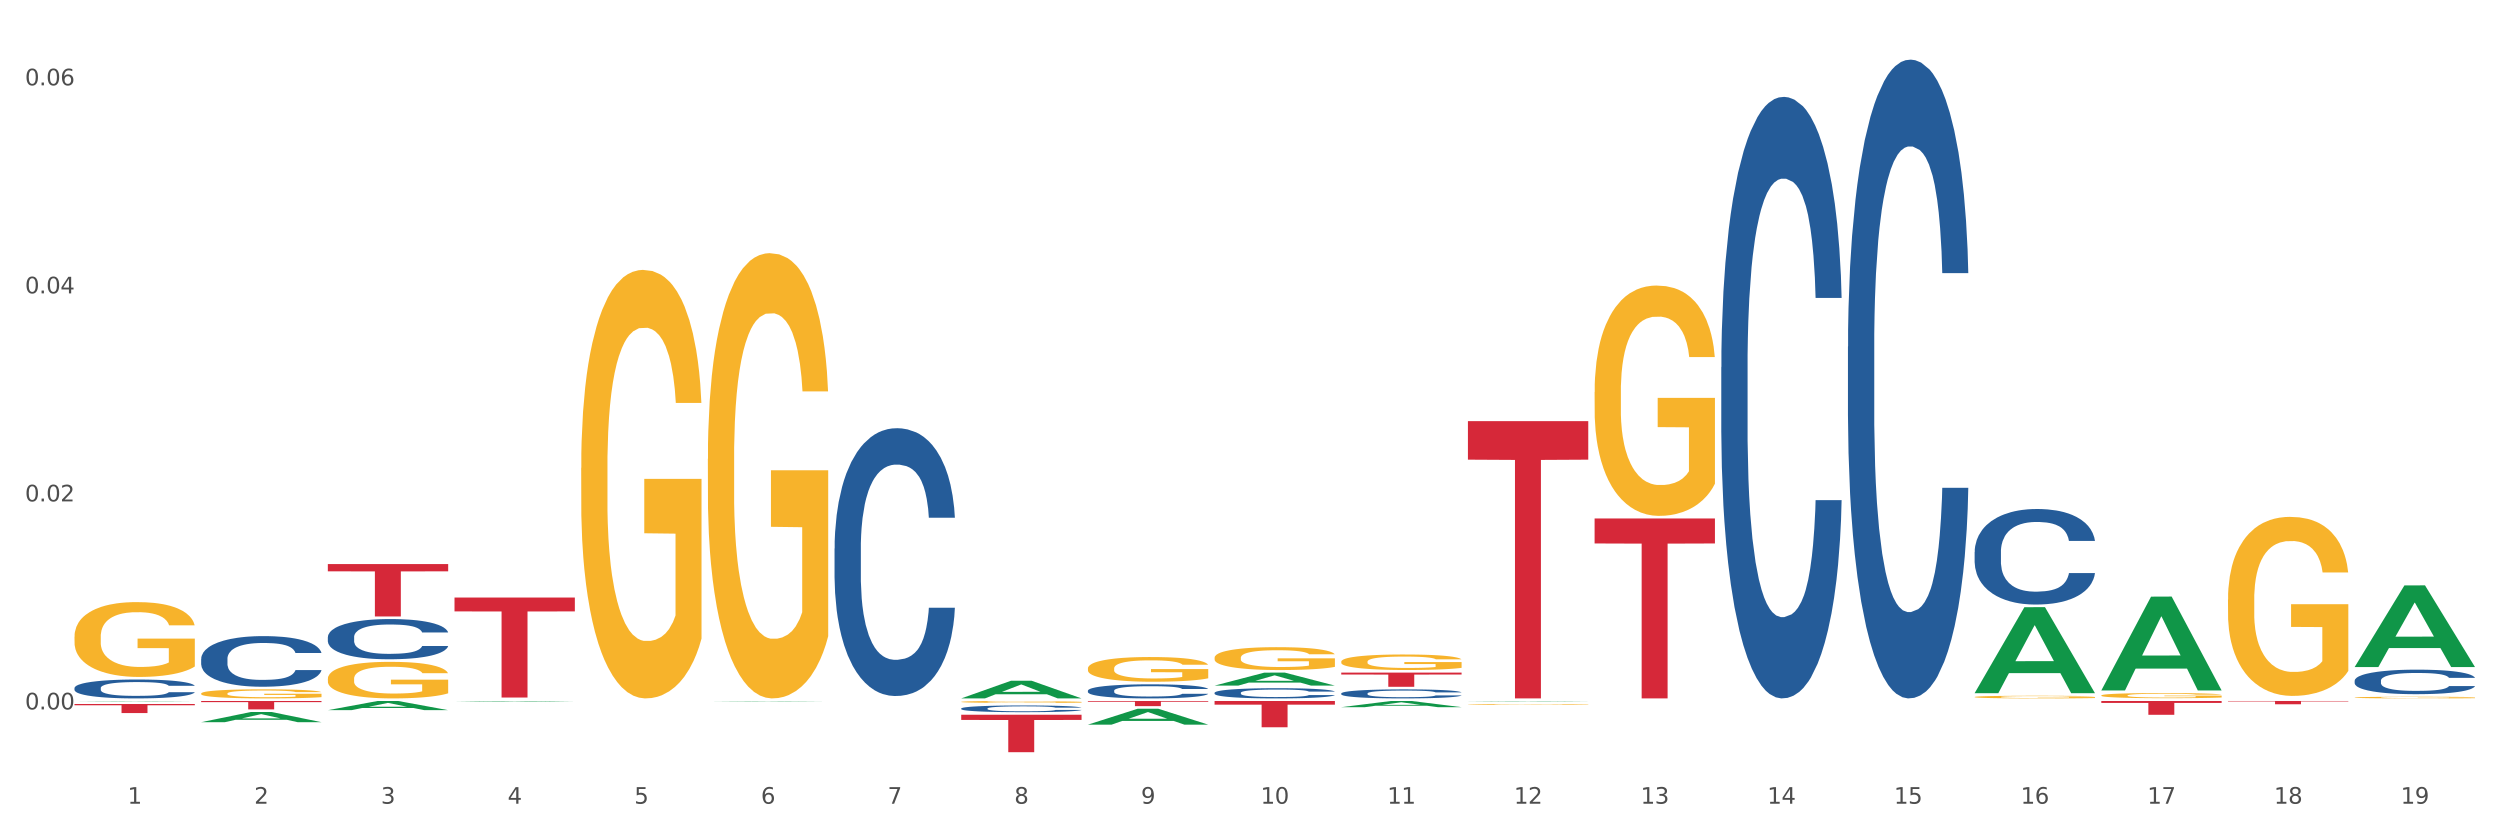<?xml version="1.0" encoding="utf-8" standalone="no"?>
<!DOCTYPE svg PUBLIC "-//W3C//DTD SVG 1.1//EN"
  "http://www.w3.org/Graphics/SVG/1.1/DTD/svg11.dtd">
<svg xmlns:xlink="http://www.w3.org/1999/xlink" width="1080pt" height="360pt" viewBox="0 0 1080 360" xmlns="http://www.w3.org/2000/svg" version="1.1">
 <rect x="0" y="0" width="1080" height="360" fill="#333333" stroke="none"/>
 <defs>
  <style type="text/css">*{stroke-linejoin: round; stroke-linecap: butt}</style>
 </defs>
 <g id="figure_1">
  <g id="patch_1">
   <path d="M 0 360 
L 1080 360 
L 1080 0 
L 0 0 
z
" style="fill: #ffffff; stroke: #ffffff; stroke-linejoin: miter"/>
  </g>
  <g id="axes_1">
   <g id="matplotlib.axis_1">
    <g id="xtick_1">
     <g id="text_1">
      <!-- 1 -->
      <g style="fill: #4d4d4d" transform="translate(55.115 347.204) scale(0.096 -0.096)">
       <defs>
        <path id="DejaVuSans-31" d="M 794 531 
L 1825 531 
L 1825 4091 
L 703 3866 
L 703 4441 
L 1819 4666 
L 2450 4666 
L 2450 531 
L 3481 531 
L 3481 0 
L 794 0 
L 794 531 
z
" transform="scale(0.016)"/>
       </defs>
       <use xlink:href="#DejaVuSans-31"/>
      </g>
     </g>
    </g>
    <g id="xtick_2">
     <g id="text_2">
      <!-- 2 -->
      <g style="fill: #4d4d4d" transform="translate(109.839 347.204) scale(0.096 -0.096)">
       <defs>
        <path id="DejaVuSans-32" d="M 1228 531 
L 3431 531 
L 3431 0 
L 469 0 
L 469 531 
Q 828 903 1448 1529 
Q 2069 2156 2228 2338 
Q 2531 2678 2651 2914 
Q 2772 3150 2772 3378 
Q 2772 3750 2511 3984 
Q 2250 4219 1831 4219 
Q 1534 4219 1204 4116 
Q 875 4013 500 3803 
L 500 4441 
Q 881 4594 1212 4672 
Q 1544 4750 1819 4750 
Q 2544 4750 2975 4387 
Q 3406 4025 3406 3419 
Q 3406 3131 3298 2873 
Q 3191 2616 2906 2266 
Q 2828 2175 2409 1742 
Q 1991 1309 1228 531 
z
" transform="scale(0.016)"/>
       </defs>
       <use xlink:href="#DejaVuSans-32"/>
      </g>
     </g>
    </g>
    <g id="xtick_3">
     <g id="text_3">
      <!-- 3 -->
      <g style="fill: #4d4d4d" transform="translate(164.564 347.204) scale(0.096 -0.096)">
       <defs>
        <path id="DejaVuSans-33" d="M 2597 2516 
Q 3050 2419 3304 2112 
Q 3559 1806 3559 1356 
Q 3559 666 3084 287 
Q 2609 -91 1734 -91 
Q 1441 -91 1130 -33 
Q 819 25 488 141 
L 488 750 
Q 750 597 1062 519 
Q 1375 441 1716 441 
Q 2309 441 2620 675 
Q 2931 909 2931 1356 
Q 2931 1769 2642 2001 
Q 2353 2234 1838 2234 
L 1294 2234 
L 1294 2753 
L 1863 2753 
Q 2328 2753 2575 2939 
Q 2822 3125 2822 3475 
Q 2822 3834 2567 4026 
Q 2313 4219 1838 4219 
Q 1578 4219 1281 4162 
Q 984 4106 628 3988 
L 628 4550 
Q 988 4650 1302 4700 
Q 1616 4750 1894 4750 
Q 2613 4750 3031 4423 
Q 3450 4097 3450 3541 
Q 3450 3153 3228 2886 
Q 3006 2619 2597 2516 
z
" transform="scale(0.016)"/>
       </defs>
       <use xlink:href="#DejaVuSans-33"/>
      </g>
     </g>
    </g>
    <g id="xtick_4">
     <g id="text_4">
      <!-- 4 -->
      <g style="fill: #4d4d4d" transform="translate(219.288 347.204) scale(0.096 -0.096)">
       <defs>
        <path id="DejaVuSans-34" d="M 2419 4116 
L 825 1625 
L 2419 1625 
L 2419 4116 
z
M 2253 4666 
L 3047 4666 
L 3047 1625 
L 3713 1625 
L 3713 1100 
L 3047 1100 
L 3047 0 
L 2419 0 
L 2419 1100 
L 313 1100 
L 313 1709 
L 2253 4666 
z
" transform="scale(0.016)"/>
       </defs>
       <use xlink:href="#DejaVuSans-34"/>
      </g>
     </g>
    </g>
    <g id="xtick_5">
     <g id="text_5">
      <!-- 5 -->
      <g style="fill: #4d4d4d" transform="translate(274.012 347.204) scale(0.096 -0.096)">
       <defs>
        <path id="DejaVuSans-35" d="M 691 4666 
L 3169 4666 
L 3169 4134 
L 1269 4134 
L 1269 2991 
Q 1406 3038 1543 3061 
Q 1681 3084 1819 3084 
Q 2600 3084 3056 2656 
Q 3513 2228 3513 1497 
Q 3513 744 3044 326 
Q 2575 -91 1722 -91 
Q 1428 -91 1123 -41 
Q 819 9 494 109 
L 494 744 
Q 775 591 1075 516 
Q 1375 441 1709 441 
Q 2250 441 2565 725 
Q 2881 1009 2881 1497 
Q 2881 1984 2565 2268 
Q 2250 2553 1709 2553 
Q 1456 2553 1204 2497 
Q 953 2441 691 2322 
L 691 4666 
z
" transform="scale(0.016)"/>
       </defs>
       <use xlink:href="#DejaVuSans-35"/>
      </g>
     </g>
    </g>
    <g id="xtick_6">
     <g id="text_6">
      <!-- 6 -->
      <g style="fill: #4d4d4d" transform="translate(328.736 347.204) scale(0.096 -0.096)">
       <defs>
        <path id="DejaVuSans-36" d="M 2113 2584 
Q 1688 2584 1439 2293 
Q 1191 2003 1191 1497 
Q 1191 994 1439 701 
Q 1688 409 2113 409 
Q 2538 409 2786 701 
Q 3034 994 3034 1497 
Q 3034 2003 2786 2293 
Q 2538 2584 2113 2584 
z
M 3366 4563 
L 3366 3988 
Q 3128 4100 2886 4159 
Q 2644 4219 2406 4219 
Q 1781 4219 1451 3797 
Q 1122 3375 1075 2522 
Q 1259 2794 1537 2939 
Q 1816 3084 2150 3084 
Q 2853 3084 3261 2657 
Q 3669 2231 3669 1497 
Q 3669 778 3244 343 
Q 2819 -91 2113 -91 
Q 1303 -91 875 529 
Q 447 1150 447 2328 
Q 447 3434 972 4092 
Q 1497 4750 2381 4750 
Q 2619 4750 2861 4703 
Q 3103 4656 3366 4563 
z
" transform="scale(0.016)"/>
       </defs>
       <use xlink:href="#DejaVuSans-36"/>
      </g>
     </g>
    </g>
    <g id="xtick_7">
     <g id="text_7">
      <!-- 7 -->
      <g style="fill: #4d4d4d" transform="translate(383.461 347.204) scale(0.096 -0.096)">
       <defs>
        <path id="DejaVuSans-37" d="M 525 4666 
L 3525 4666 
L 3525 4397 
L 1831 0 
L 1172 0 
L 2766 4134 
L 525 4134 
L 525 4666 
z
" transform="scale(0.016)"/>
       </defs>
       <use xlink:href="#DejaVuSans-37"/>
      </g>
     </g>
    </g>
    <g id="xtick_8">
     <g id="text_8">
      <!-- 8 -->
      <g style="fill: #4d4d4d" transform="translate(438.185 347.204) scale(0.096 -0.096)">
       <defs>
        <path id="DejaVuSans-38" d="M 2034 2216 
Q 1584 2216 1326 1975 
Q 1069 1734 1069 1313 
Q 1069 891 1326 650 
Q 1584 409 2034 409 
Q 2484 409 2743 651 
Q 3003 894 3003 1313 
Q 3003 1734 2745 1975 
Q 2488 2216 2034 2216 
z
M 1403 2484 
Q 997 2584 770 2862 
Q 544 3141 544 3541 
Q 544 4100 942 4425 
Q 1341 4750 2034 4750 
Q 2731 4750 3128 4425 
Q 3525 4100 3525 3541 
Q 3525 3141 3298 2862 
Q 3072 2584 2669 2484 
Q 3125 2378 3379 2068 
Q 3634 1759 3634 1313 
Q 3634 634 3220 271 
Q 2806 -91 2034 -91 
Q 1263 -91 848 271 
Q 434 634 434 1313 
Q 434 1759 690 2068 
Q 947 2378 1403 2484 
z
M 1172 3481 
Q 1172 3119 1398 2916 
Q 1625 2713 2034 2713 
Q 2441 2713 2670 2916 
Q 2900 3119 2900 3481 
Q 2900 3844 2670 4047 
Q 2441 4250 2034 4250 
Q 1625 4250 1398 4047 
Q 1172 3844 1172 3481 
z
" transform="scale(0.016)"/>
       </defs>
       <use xlink:href="#DejaVuSans-38"/>
      </g>
     </g>
    </g>
    <g id="xtick_9">
     <g id="text_9">
      <!-- 9 -->
      <g style="fill: #4d4d4d" transform="translate(492.909 347.204) scale(0.096 -0.096)">
       <defs>
        <path id="DejaVuSans-39" d="M 703 97 
L 703 672 
Q 941 559 1184 500 
Q 1428 441 1663 441 
Q 2288 441 2617 861 
Q 2947 1281 2994 2138 
Q 2813 1869 2534 1725 
Q 2256 1581 1919 1581 
Q 1219 1581 811 2004 
Q 403 2428 403 3163 
Q 403 3881 828 4315 
Q 1253 4750 1959 4750 
Q 2769 4750 3195 4129 
Q 3622 3509 3622 2328 
Q 3622 1225 3098 567 
Q 2575 -91 1691 -91 
Q 1453 -91 1209 -44 
Q 966 3 703 97 
z
M 1959 2075 
Q 2384 2075 2632 2365 
Q 2881 2656 2881 3163 
Q 2881 3666 2632 3958 
Q 2384 4250 1959 4250 
Q 1534 4250 1286 3958 
Q 1038 3666 1038 3163 
Q 1038 2656 1286 2365 
Q 1534 2075 1959 2075 
z
" transform="scale(0.016)"/>
       </defs>
       <use xlink:href="#DejaVuSans-39"/>
      </g>
     </g>
    </g>
    <g id="xtick_10">
     <g id="text_10">
      <!-- 10 -->
      <g style="fill: #4d4d4d" transform="translate(544.58 347.204) scale(0.096 -0.096)">
       <defs>
        <path id="DejaVuSans-30" d="M 2034 4250 
Q 1547 4250 1301 3770 
Q 1056 3291 1056 2328 
Q 1056 1369 1301 889 
Q 1547 409 2034 409 
Q 2525 409 2770 889 
Q 3016 1369 3016 2328 
Q 3016 3291 2770 3770 
Q 2525 4250 2034 4250 
z
M 2034 4750 
Q 2819 4750 3233 4129 
Q 3647 3509 3647 2328 
Q 3647 1150 3233 529 
Q 2819 -91 2034 -91 
Q 1250 -91 836 529 
Q 422 1150 422 2328 
Q 422 3509 836 4129 
Q 1250 4750 2034 4750 
z
" transform="scale(0.016)"/>
       </defs>
       <use xlink:href="#DejaVuSans-31"/>
       <use xlink:href="#DejaVuSans-30" transform="translate(63.623 0)"/>
      </g>
     </g>
    </g>
    <g id="xtick_11">
     <g id="text_11">
      <!-- 11 -->
      <g style="fill: #4d4d4d" transform="translate(599.304 347.204) scale(0.096 -0.096)">
       <use xlink:href="#DejaVuSans-31"/>
       <use xlink:href="#DejaVuSans-31" transform="translate(63.623 0)"/>
      </g>
     </g>
    </g>
    <g id="xtick_12">
     <g id="text_12">
      <!-- 12 -->
      <g style="fill: #4d4d4d" transform="translate(654.028 347.204) scale(0.096 -0.096)">
       <use xlink:href="#DejaVuSans-31"/>
       <use xlink:href="#DejaVuSans-32" transform="translate(63.623 0)"/>
      </g>
     </g>
    </g>
    <g id="xtick_13">
     <g id="text_13">
      <!-- 13 -->
      <g style="fill: #4d4d4d" transform="translate(708.752 347.204) scale(0.096 -0.096)">
       <use xlink:href="#DejaVuSans-31"/>
       <use xlink:href="#DejaVuSans-33" transform="translate(63.623 0)"/>
      </g>
     </g>
    </g>
    <g id="xtick_14">
     <g id="text_14">
      <!-- 14 -->
      <g style="fill: #4d4d4d" transform="translate(763.477 347.204) scale(0.096 -0.096)">
       <use xlink:href="#DejaVuSans-31"/>
       <use xlink:href="#DejaVuSans-34" transform="translate(63.623 0)"/>
      </g>
     </g>
    </g>
    <g id="xtick_15">
     <g id="text_15">
      <!-- 15 -->
      <g style="fill: #4d4d4d" transform="translate(818.201 347.204) scale(0.096 -0.096)">
       <use xlink:href="#DejaVuSans-31"/>
       <use xlink:href="#DejaVuSans-35" transform="translate(63.623 0)"/>
      </g>
     </g>
    </g>
    <g id="xtick_16">
     <g id="text_16">
      <!-- 16 -->
      <g style="fill: #4d4d4d" transform="translate(872.925 347.204) scale(0.096 -0.096)">
       <use xlink:href="#DejaVuSans-31"/>
       <use xlink:href="#DejaVuSans-36" transform="translate(63.623 0)"/>
      </g>
     </g>
    </g>
    <g id="xtick_17">
     <g id="text_17">
      <!-- 17 -->
      <g style="fill: #4d4d4d" transform="translate(927.649 347.204) scale(0.096 -0.096)">
       <use xlink:href="#DejaVuSans-31"/>
       <use xlink:href="#DejaVuSans-37" transform="translate(63.623 0)"/>
      </g>
     </g>
    </g>
    <g id="xtick_18">
     <g id="text_18">
      <!-- 18 -->
      <g style="fill: #4d4d4d" transform="translate(982.374 347.204) scale(0.096 -0.096)">
       <use xlink:href="#DejaVuSans-31"/>
       <use xlink:href="#DejaVuSans-38" transform="translate(63.623 0)"/>
      </g>
     </g>
    </g>
    <g id="xtick_19">
     <g id="text_19">
      <!-- 19 -->
      <g style="fill: #4d4d4d" transform="translate(1037.098 347.204) scale(0.096 -0.096)">
       <use xlink:href="#DejaVuSans-31"/>
       <use xlink:href="#DejaVuSans-39" transform="translate(63.623 0)"/>
      </g>
     </g>
    </g>
    <g id="xtick_20"/>
    <g id="xtick_21"/>
    <g id="xtick_22"/>
    <g id="xtick_23"/>
    <g id="xtick_24"/>
    <g id="xtick_25"/>
    <g id="xtick_26"/>
    <g id="xtick_27"/>
    <g id="xtick_28"/>
    <g id="xtick_29"/>
    <g id="xtick_30"/>
    <g id="xtick_31"/>
    <g id="xtick_32"/>
    <g id="xtick_33"/>
    <g id="xtick_34"/>
    <g id="xtick_35"/>
    <g id="xtick_36"/>
    <g id="xtick_37"/>
   </g>
   <g id="matplotlib.axis_2">
    <g id="ytick_1">
     <g id="text_20">
      <!-- 0.00 -->
      <g style="fill: #4d4d4d" transform="translate(10.8 306.472) scale(0.096 -0.096)">
       <defs>
        <path id="DejaVuSans-2e" d="M 684 794 
L 1344 794 
L 1344 0 
L 684 0 
L 684 794 
z
" transform="scale(0.016)"/>
       </defs>
       <use xlink:href="#DejaVuSans-30"/>
       <use xlink:href="#DejaVuSans-2e" transform="translate(63.623 0)"/>
       <use xlink:href="#DejaVuSans-30" transform="translate(95.41 0)"/>
       <use xlink:href="#DejaVuSans-30" transform="translate(159.033 0)"/>
      </g>
     </g>
    </g>
    <g id="ytick_2">
     <g id="text_21">
      <!-- 0.02 -->
      <g style="fill: #4d4d4d" transform="translate(10.8 216.604) scale(0.096 -0.096)">
       <use xlink:href="#DejaVuSans-30"/>
       <use xlink:href="#DejaVuSans-2e" transform="translate(63.623 0)"/>
       <use xlink:href="#DejaVuSans-30" transform="translate(95.41 0)"/>
       <use xlink:href="#DejaVuSans-32" transform="translate(159.033 0)"/>
      </g>
     </g>
    </g>
    <g id="ytick_3">
     <g id="text_22">
      <!-- 0.04 -->
      <g style="fill: #4d4d4d" transform="translate(10.8 126.736) scale(0.096 -0.096)">
       <use xlink:href="#DejaVuSans-30"/>
       <use xlink:href="#DejaVuSans-2e" transform="translate(63.623 0)"/>
       <use xlink:href="#DejaVuSans-30" transform="translate(95.41 0)"/>
       <use xlink:href="#DejaVuSans-34" transform="translate(159.033 0)"/>
      </g>
     </g>
    </g>
    <g id="ytick_4">
     <g id="text_23">
      <!-- 0.06 -->
      <g style="fill: #4d4d4d" transform="translate(10.8 36.868) scale(0.096 -0.096)">
       <use xlink:href="#DejaVuSans-30"/>
       <use xlink:href="#DejaVuSans-2e" transform="translate(63.623 0)"/>
       <use xlink:href="#DejaVuSans-30" transform="translate(95.41 0)"/>
       <use xlink:href="#DejaVuSans-36" transform="translate(159.033 0)"/>
      </g>
     </g>
    </g>
    <g id="ytick_5"/>
    <g id="ytick_6"/>
    <g id="ytick_7"/>
   </g>
   <g id="PolyCollection_1">
    <path d="M 415.245 308.771 
L 467.233 308.771 
L 467.233 311.02 
L 446.783 311.035 
L 446.783 324.95 
L 435.572 324.95 
L 435.572 311.035 
L 415.245 311.02 
L 415.245 308.786 
L 415.245 308.771 
z
" clip-path="url(#p2aae31e295)" style="fill: #d62839"/>
    <path d="M 469.969 302.825 
L 521.957 302.825 
L 521.957 303.135 
L 501.507 303.138 
L 501.507 305.061 
L 490.296 305.061 
L 490.296 303.138 
L 469.969 303.135 
L 469.969 302.827 
L 469.969 302.825 
z
" clip-path="url(#p2aae31e295)" style="fill: #d62839"/>
    <path d="M 524.693 302.825 
L 576.682 302.825 
L 576.682 304.403 
L 556.231 304.413 
L 556.231 314.181 
L 545.021 314.181 
L 545.021 304.413 
L 524.693 304.403 
L 524.693 302.835 
L 524.693 302.825 
z
" clip-path="url(#p2aae31e295)" style="fill: #d62839"/>
    <path d="M 579.418 290.556 
L 631.406 290.556 
L 631.406 291.409 
L 610.956 291.415 
L 610.956 296.695 
L 599.745 296.695 
L 599.745 291.415 
L 579.418 291.409 
L 579.418 290.562 
L 579.418 290.556 
z
" clip-path="url(#p2aae31e295)" style="fill: #d62839"/>
    <path d="M 32.175 304.119 
L 84.163 304.119 
L 84.163 304.665 
L 63.713 304.669 
L 63.713 308.048 
L 52.502 308.048 
L 52.502 304.669 
L 32.175 304.665 
L 32.175 304.123 
L 32.175 304.119 
z
" clip-path="url(#p2aae31e295)" style="fill: #d62839"/>
    <path d="M 86.899 302.825 
L 138.887 302.825 
L 138.887 303.331 
L 118.437 303.334 
L 118.437 306.467 
L 107.226 306.467 
L 107.226 303.334 
L 86.899 303.331 
L 86.899 302.828 
L 86.899 302.825 
z
" clip-path="url(#p2aae31e295)" style="fill: #d62839"/>
    <path d="M 141.624 243.672 
L 193.612 243.672 
L 193.612 246.82 
L 173.161 246.841 
L 173.161 266.32 
L 161.951 266.32 
L 161.951 246.841 
L 141.624 246.82 
L 141.624 243.694 
L 141.624 243.672 
z
" clip-path="url(#p2aae31e295)" style="fill: #d62839"/>
    <path d="M 196.348 258.12 
L 248.336 258.12 
L 248.336 264.124 
L 227.886 264.165 
L 227.886 301.327 
L 216.675 301.327 
L 216.675 264.165 
L 196.348 264.124 
L 196.348 258.16 
L 196.348 258.12 
z
" clip-path="url(#p2aae31e295)" style="fill: #d62839"/>
    <path d="M 634.142 181.927 
L 686.13 181.927 
L 686.13 198.574 
L 665.68 198.686 
L 665.68 301.716 
L 654.469 301.716 
L 654.469 198.686 
L 634.142 198.574 
L 634.142 182.039 
L 634.142 181.927 
z
" clip-path="url(#p2aae31e295)" style="fill: #d62839"/>
    <path d="M 688.866 223.971 
L 740.854 223.971 
L 740.854 234.775 
L 720.404 234.848 
L 720.404 301.716 
L 709.193 301.716 
L 709.193 234.848 
L 688.866 234.775 
L 688.866 224.044 
L 688.866 223.971 
z
" clip-path="url(#p2aae31e295)" style="fill: #d62839"/>
    <path d="M 907.763 302.825 
L 959.751 302.825 
L 959.751 303.654 
L 939.301 303.659 
L 939.301 308.791 
L 928.09 308.791 
L 928.09 303.659 
L 907.763 303.654 
L 907.763 302.83 
L 907.763 302.825 
z
" clip-path="url(#p2aae31e295)" style="fill: #d62839"/>
    <path d="M 962.488 302.825 
L 1014.476 302.825 
L 1014.476 303.022 
L 994.025 303.023 
L 994.025 304.244 
L 982.815 304.244 
L 982.815 303.023 
L 962.488 303.022 
L 962.488 302.826 
L 962.488 302.825 
z
" clip-path="url(#p2aae31e295)" style="fill: #d62839"/>
    <path d="M 1017.212 301.329 
L 1017.273 301.328 
L 1017.273 301.305 
L 1017.396 301.284 
L 1018.01 301.235 
L 1018.931 301.194 
L 1019.606 301.172 
L 1020.281 301.155 
L 1021.079 301.137 
L 1022.061 301.118 
L 1023.841 301.091 
L 1024.946 301.078 
L 1026.296 301.063 
L 1028.751 301.042 
L 1030.531 301.03 
L 1032.373 301.02 
L 1035.38 301.009 
L 1037.344 301.003 
L 1039.431 300.999 
L 1041.948 300.997 
L 1043.85 300.996 
L 1048.024 300.998 
L 1051.584 301.004 
L 1053.303 301.009 
L 1055.512 301.016 
L 1056.679 301.022 
L 1058.581 301.032 
L 1060.546 301.046 
L 1061.896 301.058 
L 1063.921 301.08 
L 1065.456 301.103 
L 1066.868 301.13 
L 1067.604 301.149 
L 1068.157 301.167 
L 1068.648 301.187 
L 1069.139 301.22 
L 1058.09 301.22 
L 1057.661 301.197 
L 1056.986 301.175 
L 1056.004 301.154 
L 1055.144 301.141 
L 1053.671 301.124 
L 1052.321 301.114 
L 1050.909 301.106 
L 1049.19 301.099 
L 1047.84 301.096 
L 1045.937 301.093 
L 1042.193 301.094 
L 1039.677 301.099 
L 1037.958 301.106 
L 1036.853 301.112 
L 1035.871 301.118 
L 1034.766 301.128 
L 1033.477 301.141 
L 1032.557 301.154 
L 1031.636 301.17 
L 1030.899 301.185 
L 1030.224 301.204 
L 1029.672 301.224 
L 1029.242 301.244 
L 1028.874 301.269 
L 1028.567 301.31 
L 1028.567 301.401 
L 1028.69 301.421 
L 1028.997 301.448 
L 1029.365 301.468 
L 1029.979 301.493 
L 1030.531 301.509 
L 1031.575 301.533 
L 1032.741 301.553 
L 1033.662 301.565 
L 1034.582 301.576 
L 1036.178 301.59 
L 1037.958 301.602 
L 1039.493 301.609 
L 1041.579 301.616 
L 1042.991 301.618 
L 1044.219 301.62 
L 1047.226 301.62 
L 1049.375 301.618 
L 1051.768 301.613 
L 1053.61 301.607 
L 1055.144 301.6 
L 1056.863 301.588 
L 1057.968 301.577 
L 1057.968 301.439 
L 1044.464 301.439 
L 1044.464 301.347 
L 1069.2 301.347 
L 1069.2 301.616 
L 1068.157 301.63 
L 1066.99 301.642 
L 1065.763 301.653 
L 1063.921 301.667 
L 1061.712 301.68 
L 1059.748 301.689 
L 1057.661 301.697 
L 1055.206 301.705 
L 1052.014 301.711 
L 1050.05 301.714 
L 1047.595 301.716 
L 1044.71 301.716 
L 1042.193 301.715 
L 1039.738 301.712 
L 1037.16 301.706 
L 1034.644 301.697 
L 1032.741 301.689 
L 1030.838 301.678 
L 1028.813 301.664 
L 1027.217 301.651 
L 1025.989 301.639 
L 1024.639 301.624 
L 1023.166 301.605 
L 1022.061 301.587 
L 1021.079 301.568 
L 1020.035 301.545 
L 1019.299 301.524 
L 1018.562 301.499 
L 1018.133 301.48 
L 1017.642 301.45 
L 1017.273 301.408 
L 1017.212 301.329 
z
" clip-path="url(#p2aae31e295)" style="fill: #f7b32b"/>
    <path d="M 415.245 306.06 
L 415.306 306.058 
L 415.306 305.983 
L 415.491 305.882 
L 416.167 305.696 
L 417.027 305.555 
L 418.502 305.391 
L 419.301 305.322 
L 420.345 305.244 
L 422.496 305.12 
L 424.954 305.013 
L 426.675 304.955 
L 427.965 304.918 
L 430.854 304.851 
L 432.513 304.822 
L 434.233 304.798 
L 435.708 304.782 
L 438.166 304.763 
L 440.133 304.755 
L 442.407 304.753 
L 444.312 304.755 
L 446.831 304.766 
L 450.518 304.798 
L 451.932 304.817 
L 453.837 304.848 
L 455.803 304.891 
L 457.401 304.934 
L 459.244 304.995 
L 461.149 305.074 
L 462.993 305.175 
L 464.283 305.268 
L 465.328 305.367 
L 466.25 305.486 
L 466.926 305.617 
L 467.233 305.726 
L 455.987 305.726 
L 455.68 305.627 
L 455.066 305.521 
L 454.451 305.449 
L 453.775 305.391 
L 452.73 305.324 
L 451.809 305.282 
L 450.272 305.231 
L 448.859 305.199 
L 447.691 305.181 
L 446.278 305.165 
L 443.267 305.149 
L 441.116 305.149 
L 439.764 305.154 
L 438.105 305.167 
L 436.692 305.186 
L 435.032 305.218 
L 433.742 305.252 
L 432.451 305.298 
L 431.714 305.33 
L 430.608 305.388 
L 429.87 305.436 
L 428.887 305.518 
L 428.334 305.577 
L 427.351 305.728 
L 426.921 305.84 
L 426.736 305.917 
L 426.613 306.002 
L 426.613 306.417 
L 426.982 306.603 
L 427.289 306.682 
L 427.781 306.773 
L 428.703 306.89 
L 430.055 307.004 
L 431.468 307.086 
L 432.636 307.137 
L 433.742 307.174 
L 434.848 307.203 
L 436.2 307.23 
L 437.306 307.246 
L 438.965 307.262 
L 440.932 307.27 
L 442.468 307.27 
L 445.602 307.256 
L 447.015 307.243 
L 448.367 307.225 
L 449.842 307.195 
L 451.01 307.163 
L 451.686 307.139 
L 452.792 307.089 
L 453.652 307.036 
L 454.39 306.975 
L 454.881 306.922 
L 455.434 306.842 
L 455.864 306.751 
L 455.987 306.704 
L 467.233 306.704 
L 466.987 306.799 
L 466.557 306.892 
L 465.697 307.017 
L 465.021 307.089 
L 463.976 307.177 
L 462.87 307.251 
L 461.334 307.333 
L 459.92 307.395 
L 458.445 307.448 
L 456.848 307.496 
L 453.959 307.562 
L 452.915 307.581 
L 450.702 307.613 
L 448.982 307.631 
L 446.462 307.65 
L 443.881 307.66 
L 441.178 307.663 
L 438.781 307.658 
L 436.138 307.642 
L 434.479 307.626 
L 432.636 307.602 
L 430.485 307.565 
L 428.457 307.52 
L 426.552 307.466 
L 424.77 307.405 
L 423.111 307.336 
L 420.96 307.222 
L 419.362 307.11 
L 418.195 307.007 
L 417.396 306.919 
L 416.597 306.807 
L 416.167 306.73 
L 415.491 306.544 
L 415.245 306.371 
L 415.245 306.06 
z
" clip-path="url(#p2aae31e295)" style="fill: #255c99"/>
    <path d="M 469.969 298.362 
L 470.031 298.357 
L 470.031 298.201 
L 470.215 297.989 
L 470.891 297.6 
L 471.751 297.305 
L 473.226 296.96 
L 474.025 296.816 
L 475.07 296.654 
L 477.22 296.393 
L 479.679 296.17 
L 481.399 296.048 
L 482.69 295.97 
L 485.578 295.831 
L 487.237 295.77 
L 488.958 295.72 
L 490.433 295.686 
L 492.891 295.647 
L 494.857 295.631 
L 497.131 295.625 
L 499.036 295.631 
L 501.555 295.653 
L 505.242 295.72 
L 506.656 295.759 
L 508.561 295.826 
L 510.527 295.915 
L 512.125 296.004 
L 513.969 296.131 
L 515.874 296.298 
L 517.717 296.51 
L 519.008 296.704 
L 520.052 296.91 
L 520.974 297.161 
L 521.65 297.433 
L 521.957 297.661 
L 510.712 297.661 
L 510.404 297.455 
L 509.79 297.233 
L 509.175 297.083 
L 508.499 296.96 
L 507.455 296.821 
L 506.533 296.732 
L 504.997 296.627 
L 503.583 296.56 
L 502.416 296.521 
L 501.002 296.487 
L 497.991 296.454 
L 495.84 296.454 
L 494.488 296.465 
L 492.829 296.493 
L 491.416 296.532 
L 489.757 296.599 
L 488.466 296.671 
L 487.176 296.766 
L 486.438 296.832 
L 485.332 296.955 
L 484.595 297.055 
L 483.611 297.227 
L 483.058 297.35 
L 482.075 297.667 
L 481.645 297.9 
L 481.461 298.062 
L 481.338 298.24 
L 481.338 299.107 
L 481.706 299.497 
L 482.014 299.664 
L 482.505 299.853 
L 483.427 300.098 
L 484.779 300.337 
L 486.192 300.509 
L 487.36 300.615 
L 488.466 300.693 
L 489.572 300.754 
L 490.924 300.81 
L 492.03 300.843 
L 493.69 300.876 
L 495.656 300.893 
L 497.192 300.893 
L 500.326 300.865 
L 501.74 300.837 
L 503.092 300.799 
L 504.566 300.737 
L 505.734 300.671 
L 506.41 300.621 
L 507.516 300.515 
L 508.376 300.404 
L 509.114 300.276 
L 509.605 300.164 
L 510.159 299.997 
L 510.589 299.808 
L 510.712 299.708 
L 521.957 299.708 
L 521.711 299.908 
L 521.281 300.103 
L 520.421 300.365 
L 519.745 300.515 
L 518.7 300.698 
L 517.594 300.854 
L 516.058 301.027 
L 514.645 301.155 
L 513.17 301.266 
L 511.572 301.366 
L 508.684 301.505 
L 507.639 301.544 
L 505.427 301.611 
L 503.706 301.65 
L 501.187 301.689 
L 498.606 301.711 
L 495.902 301.716 
L 493.505 301.705 
L 490.863 301.672 
L 489.204 301.638 
L 487.36 301.588 
L 485.209 301.511 
L 483.181 301.416 
L 481.276 301.305 
L 479.494 301.177 
L 477.835 301.032 
L 475.684 300.793 
L 474.086 300.559 
L 472.919 300.342 
L 472.12 300.159 
L 471.321 299.925 
L 470.891 299.764 
L 470.215 299.374 
L 469.969 299.013 
L 469.969 298.362 
z
" clip-path="url(#p2aae31e295)" style="fill: #255c99"/>
    <path d="M 524.693 299.281 
L 524.755 299.277 
L 524.755 299.164 
L 524.939 299.011 
L 525.615 298.728 
L 526.476 298.514 
L 527.95 298.263 
L 528.749 298.158 
L 529.794 298.041 
L 531.945 297.851 
L 534.403 297.69 
L 536.123 297.601 
L 537.414 297.545 
L 540.302 297.444 
L 541.961 297.399 
L 543.682 297.363 
L 545.157 297.339 
L 547.615 297.31 
L 549.581 297.298 
L 551.855 297.294 
L 553.76 297.298 
L 556.28 297.314 
L 559.967 297.363 
L 561.38 297.391 
L 563.285 297.44 
L 565.252 297.504 
L 566.849 297.569 
L 568.693 297.662 
L 570.598 297.783 
L 572.441 297.936 
L 573.732 298.078 
L 574.777 298.227 
L 575.698 298.409 
L 576.374 298.607 
L 576.682 298.772 
L 565.436 298.772 
L 565.129 298.623 
L 564.514 298.461 
L 563.9 298.352 
L 563.224 298.263 
L 562.179 298.162 
L 561.257 298.098 
L 559.721 298.021 
L 558.307 297.973 
L 557.14 297.944 
L 555.727 297.92 
L 552.715 297.896 
L 550.565 297.896 
L 549.213 297.904 
L 547.553 297.924 
L 546.14 297.952 
L 544.481 298.001 
L 543.19 298.053 
L 541.9 298.122 
L 541.163 298.171 
L 540.056 298.259 
L 539.319 298.332 
L 538.336 298.457 
L 537.783 298.546 
L 536.799 298.776 
L 536.369 298.946 
L 536.185 299.063 
L 536.062 299.192 
L 536.062 299.822 
L 536.431 300.105 
L 536.738 300.226 
L 537.23 300.363 
L 538.151 300.541 
L 539.503 300.715 
L 540.917 300.84 
L 542.084 300.917 
L 543.19 300.973 
L 544.297 301.018 
L 545.648 301.058 
L 546.755 301.082 
L 548.414 301.107 
L 550.38 301.119 
L 551.917 301.119 
L 555.051 301.098 
L 556.464 301.078 
L 557.816 301.05 
L 559.291 301.006 
L 560.458 300.957 
L 561.134 300.921 
L 562.24 300.844 
L 563.101 300.763 
L 563.838 300.67 
L 564.33 300.59 
L 564.883 300.468 
L 565.313 300.331 
L 565.436 300.258 
L 576.682 300.258 
L 576.436 300.404 
L 576.006 300.545 
L 575.145 300.735 
L 574.469 300.844 
L 573.425 300.977 
L 572.318 301.09 
L 570.782 301.216 
L 569.369 301.308 
L 567.894 301.389 
L 566.296 301.462 
L 563.408 301.563 
L 562.363 301.591 
L 560.151 301.64 
L 558.43 301.668 
L 555.911 301.696 
L 553.33 301.712 
L 550.626 301.716 
L 548.229 301.708 
L 545.587 301.684 
L 543.928 301.66 
L 542.084 301.623 
L 539.933 301.567 
L 537.906 301.498 
L 536.001 301.417 
L 534.218 301.325 
L 532.559 301.22 
L 530.408 301.046 
L 528.811 300.876 
L 527.643 300.719 
L 526.844 300.586 
L 526.045 300.416 
L 525.615 300.299 
L 524.939 300.016 
L 524.693 299.754 
L 524.693 299.281 
z
" clip-path="url(#p2aae31e295)" style="fill: #255c99"/>
    <path d="M 579.418 299.562 
L 579.479 299.558 
L 579.479 299.458 
L 579.664 299.322 
L 580.34 299.072 
L 581.2 298.883 
L 582.675 298.661 
L 583.474 298.568 
L 584.518 298.464 
L 586.669 298.297 
L 589.127 298.154 
L 590.848 298.075 
L 592.138 298.025 
L 595.026 297.936 
L 596.686 297.896 
L 598.406 297.864 
L 599.881 297.843 
L 602.339 297.818 
L 604.306 297.807 
L 606.579 297.803 
L 608.484 297.807 
L 611.004 297.821 
L 614.691 297.864 
L 616.104 297.889 
L 618.009 297.932 
L 619.976 297.989 
L 621.574 298.046 
L 623.417 298.129 
L 625.322 298.236 
L 627.166 298.372 
L 628.456 298.497 
L 629.501 298.629 
L 630.423 298.79 
L 631.099 298.965 
L 631.406 299.111 
L 620.16 299.111 
L 619.853 298.979 
L 619.238 298.836 
L 618.624 298.74 
L 617.948 298.661 
L 616.903 298.572 
L 615.981 298.514 
L 614.445 298.447 
L 613.032 298.404 
L 611.864 298.379 
L 610.451 298.357 
L 607.44 298.336 
L 605.289 298.336 
L 603.937 298.343 
L 602.278 298.361 
L 600.864 298.386 
L 599.205 298.429 
L 597.915 298.475 
L 596.624 298.536 
L 595.887 298.579 
L 594.781 298.657 
L 594.043 298.722 
L 593.06 298.833 
L 592.507 298.911 
L 591.524 299.115 
L 591.094 299.265 
L 590.909 299.369 
L 590.786 299.483 
L 590.786 300.04 
L 591.155 300.291 
L 591.462 300.398 
L 591.954 300.519 
L 592.876 300.676 
L 594.228 300.83 
L 595.641 300.941 
L 596.809 301.009 
L 597.915 301.059 
L 599.021 301.098 
L 600.373 301.134 
L 601.479 301.155 
L 603.138 301.177 
L 605.105 301.187 
L 606.641 301.187 
L 609.775 301.17 
L 611.188 301.152 
L 612.54 301.127 
L 614.015 301.087 
L 615.183 301.045 
L 615.859 301.012 
L 616.965 300.944 
L 617.825 300.873 
L 618.562 300.791 
L 619.054 300.719 
L 619.607 300.612 
L 620.037 300.491 
L 620.16 300.426 
L 631.406 300.426 
L 631.16 300.555 
L 630.73 300.68 
L 629.87 300.848 
L 629.194 300.944 
L 628.149 301.062 
L 627.043 301.162 
L 625.506 301.273 
L 624.093 301.355 
L 622.618 301.427 
L 621.02 301.491 
L 618.132 301.581 
L 617.088 301.606 
L 614.875 301.648 
L 613.155 301.673 
L 610.635 301.698 
L 608.054 301.713 
L 605.35 301.716 
L 602.954 301.709 
L 600.311 301.688 
L 598.652 301.666 
L 596.809 301.634 
L 594.658 301.584 
L 592.63 301.523 
L 590.725 301.452 
L 588.943 301.37 
L 587.284 301.277 
L 585.133 301.123 
L 583.535 300.973 
L 582.367 300.834 
L 581.569 300.716 
L 580.77 300.566 
L 580.34 300.462 
L 579.664 300.212 
L 579.418 299.98 
L 579.418 299.562 
z
" clip-path="url(#p2aae31e295)" style="fill: #255c99"/>
    <path d="M 743.591 158.612 
L 743.652 158.375 
L 743.652 151.73 
L 743.836 142.711 
L 744.512 126.099 
L 745.373 113.521 
L 746.848 98.807 
L 747.646 92.637 
L 748.691 85.754 
L 750.842 74.6 
L 753.3 65.107 
L 755.021 59.886 
L 756.311 56.564 
L 759.199 50.631 
L 760.858 48.02 
L 762.579 45.884 
L 764.054 44.461 
L 766.512 42.799 
L 768.478 42.087 
L 770.752 41.85 
L 772.657 42.087 
L 775.177 43.037 
L 778.864 45.884 
L 780.277 47.546 
L 782.182 50.394 
L 784.149 54.191 
L 785.746 57.988 
L 787.59 63.446 
L 789.495 70.566 
L 791.338 79.584 
L 792.629 87.89 
L 793.674 96.671 
L 794.595 107.351 
L 795.271 118.979 
L 795.579 128.709 
L 784.333 128.709 
L 784.026 119.929 
L 783.411 110.436 
L 782.797 104.028 
L 782.121 98.807 
L 781.076 92.874 
L 780.154 89.077 
L 778.618 84.568 
L 777.205 81.72 
L 776.037 80.059 
L 774.624 78.635 
L 771.613 77.211 
L 769.462 77.211 
L 768.11 77.685 
L 766.451 78.872 
L 765.037 80.533 
L 763.378 83.381 
L 762.088 86.466 
L 760.797 90.501 
L 760.06 93.349 
L 758.953 98.57 
L 758.216 102.841 
L 757.233 110.198 
L 756.68 115.419 
L 755.697 128.947 
L 755.266 138.914 
L 755.082 145.797 
L 754.959 153.391 
L 754.959 190.413 
L 755.328 207.025 
L 755.635 214.145 
L 756.127 222.214 
L 757.048 232.656 
L 758.4 242.861 
L 759.814 250.218 
L 760.981 254.727 
L 762.088 258.049 
L 763.194 260.66 
L 764.546 263.033 
L 765.652 264.457 
L 767.311 265.881 
L 769.277 266.593 
L 770.814 266.593 
L 773.948 265.406 
L 775.361 264.22 
L 776.713 262.558 
L 778.188 259.948 
L 779.355 257.1 
L 780.031 254.964 
L 781.138 250.455 
L 781.998 245.709 
L 782.735 240.25 
L 783.227 235.504 
L 783.78 228.384 
L 784.21 220.315 
L 784.333 216.044 
L 795.579 216.044 
L 795.333 224.587 
L 794.903 232.893 
L 794.042 244.047 
L 793.366 250.455 
L 792.322 258.287 
L 791.216 264.932 
L 789.679 272.289 
L 788.266 277.747 
L 786.791 282.493 
L 785.193 286.765 
L 782.305 292.698 
L 781.26 294.359 
L 779.048 297.207 
L 777.327 298.868 
L 774.808 300.53 
L 772.227 301.479 
L 769.523 301.716 
L 767.127 301.242 
L 764.484 299.818 
L 762.825 298.394 
L 760.981 296.258 
L 758.831 292.935 
L 756.803 288.901 
L 754.898 284.155 
L 753.116 278.696 
L 751.456 272.526 
L 749.306 262.321 
L 747.708 252.354 
L 746.54 243.098 
L 745.741 235.267 
L 744.943 225.299 
L 744.512 218.417 
L 743.836 201.804 
L 743.591 186.378 
L 743.591 158.612 
z
" clip-path="url(#p2aae31e295)" style="fill: #255c99"/>
    <path d="M 798.315 149.751 
L 798.376 149.499 
L 798.376 142.443 
L 798.561 132.866 
L 799.237 115.225 
L 800.097 101.868 
L 801.572 86.243 
L 802.371 79.691 
L 803.415 72.382 
L 805.566 60.538 
L 808.024 50.457 
L 809.745 44.913 
L 811.035 41.384 
L 813.924 35.084 
L 815.583 32.312 
L 817.303 30.044 
L 818.778 28.532 
L 821.236 26.768 
L 823.203 26.012 
L 825.476 25.759 
L 827.381 26.012 
L 829.901 27.02 
L 833.588 30.044 
L 835.001 31.808 
L 836.906 34.832 
L 838.873 38.864 
L 840.471 42.897 
L 842.314 48.693 
L 844.219 56.253 
L 846.063 65.83 
L 847.353 74.65 
L 848.398 83.975 
L 849.32 95.316 
L 849.996 107.665 
L 850.303 117.997 
L 839.057 117.997 
L 838.75 108.673 
L 838.135 98.592 
L 837.521 91.788 
L 836.845 86.243 
L 835.8 79.943 
L 834.879 75.911 
L 833.342 71.122 
L 831.929 68.098 
L 830.761 66.334 
L 829.348 64.822 
L 826.337 63.31 
L 824.186 63.31 
L 822.834 63.814 
L 821.175 65.074 
L 819.761 66.838 
L 818.102 69.862 
L 816.812 73.138 
L 815.521 77.423 
L 814.784 80.447 
L 813.678 85.991 
L 812.94 90.527 
L 811.957 98.34 
L 811.404 103.884 
L 810.421 118.249 
L 809.991 128.834 
L 809.806 136.142 
L 809.683 144.207 
L 809.683 183.521 
L 810.052 201.162 
L 810.359 208.723 
L 810.851 217.291 
L 811.773 228.38 
L 813.125 239.217 
L 814.538 247.029 
L 815.706 251.817 
L 816.812 255.346 
L 817.918 258.118 
L 819.27 260.638 
L 820.376 262.15 
L 822.035 263.662 
L 824.002 264.418 
L 825.538 264.418 
L 828.672 263.158 
L 830.085 261.898 
L 831.437 260.134 
L 832.912 257.362 
L 834.08 254.337 
L 834.756 252.069 
L 835.862 247.281 
L 836.722 242.241 
L 837.46 236.444 
L 837.951 231.404 
L 838.504 223.844 
L 838.934 215.275 
L 839.057 210.739 
L 850.303 210.739 
L 850.057 219.811 
L 849.627 228.632 
L 848.767 240.477 
L 848.091 247.281 
L 847.046 255.598 
L 845.94 262.654 
L 844.404 270.466 
L 842.99 276.263 
L 841.515 281.303 
L 839.918 285.839 
L 837.029 292.14 
L 835.985 293.904 
L 833.772 296.928 
L 832.052 298.692 
L 829.532 300.456 
L 826.951 301.464 
L 824.247 301.716 
L 821.851 301.212 
L 819.208 299.7 
L 817.549 298.188 
L 815.706 295.92 
L 813.555 292.392 
L 811.527 288.108 
L 809.622 283.067 
L 807.84 277.271 
L 806.181 270.718 
L 804.03 259.882 
L 802.432 249.297 
L 801.265 239.469 
L 800.466 231.152 
L 799.667 220.567 
L 799.237 213.259 
L 798.561 195.618 
L 798.315 179.237 
L 798.315 149.751 
z
" clip-path="url(#p2aae31e295)" style="fill: #255c99"/>
    <path d="M 853.039 238.435 
L 853.101 238.397 
L 853.101 237.341 
L 853.285 235.909 
L 853.961 233.27 
L 854.821 231.271 
L 856.296 228.934 
L 857.095 227.954 
L 858.14 226.86 
L 860.29 225.088 
L 862.748 223.58 
L 864.469 222.751 
L 865.76 222.223 
L 868.648 221.281 
L 870.307 220.866 
L 872.028 220.527 
L 873.503 220.3 
L 875.961 220.036 
L 877.927 219.923 
L 880.201 219.886 
L 882.106 219.923 
L 884.625 220.074 
L 888.312 220.527 
L 889.726 220.79 
L 891.631 221.243 
L 893.597 221.846 
L 895.195 222.449 
L 897.038 223.316 
L 898.943 224.447 
L 900.787 225.88 
L 902.077 227.2 
L 903.122 228.595 
L 904.044 230.291 
L 904.72 232.139 
L 905.027 233.684 
L 893.782 233.684 
L 893.474 232.289 
L 892.86 230.781 
L 892.245 229.763 
L 891.569 228.934 
L 890.525 227.991 
L 889.603 227.388 
L 888.067 226.672 
L 886.653 226.219 
L 885.486 225.956 
L 884.072 225.729 
L 881.061 225.503 
L 878.91 225.503 
L 877.558 225.579 
L 875.899 225.767 
L 874.486 226.031 
L 872.827 226.483 
L 871.536 226.973 
L 870.246 227.614 
L 869.508 228.067 
L 868.402 228.896 
L 867.665 229.575 
L 866.681 230.744 
L 866.128 231.573 
L 865.145 233.722 
L 864.715 235.306 
L 864.531 236.399 
L 864.408 237.605 
L 864.408 243.487 
L 864.776 246.126 
L 865.084 247.257 
L 865.575 248.539 
L 866.497 250.198 
L 867.849 251.819 
L 869.262 252.988 
L 870.43 253.704 
L 871.536 254.232 
L 872.642 254.646 
L 873.994 255.023 
L 875.1 255.25 
L 876.759 255.476 
L 878.726 255.589 
L 880.262 255.589 
L 883.396 255.4 
L 884.81 255.212 
L 886.162 254.948 
L 887.636 254.533 
L 888.804 254.081 
L 889.48 253.742 
L 890.586 253.025 
L 891.446 252.271 
L 892.184 251.404 
L 892.675 250.65 
L 893.228 249.519 
L 893.659 248.237 
L 893.782 247.559 
L 905.027 247.559 
L 904.781 248.916 
L 904.351 250.235 
L 903.491 252.007 
L 902.815 253.025 
L 901.77 254.269 
L 900.664 255.325 
L 899.128 256.494 
L 897.714 257.361 
L 896.24 258.115 
L 894.642 258.794 
L 891.754 259.736 
L 890.709 260 
L 888.497 260.452 
L 886.776 260.716 
L 884.257 260.98 
L 881.676 261.131 
L 878.972 261.169 
L 876.575 261.093 
L 873.933 260.867 
L 872.273 260.641 
L 870.43 260.302 
L 868.279 259.774 
L 866.251 259.133 
L 864.346 258.379 
L 862.564 257.512 
L 860.905 256.531 
L 858.754 254.91 
L 857.156 253.327 
L 855.989 251.856 
L 855.19 250.612 
L 854.391 249.029 
L 853.961 247.936 
L 853.285 245.296 
L 853.039 242.846 
L 853.039 238.435 
z
" clip-path="url(#p2aae31e295)" style="fill: #255c99"/>
    <path d="M 1017.212 294.049 
L 1017.273 294.039 
L 1017.273 293.768 
L 1017.458 293.4 
L 1018.134 292.722 
L 1018.994 292.209 
L 1020.469 291.609 
L 1021.268 291.357 
L 1022.312 291.076 
L 1024.463 290.621 
L 1026.921 290.234 
L 1028.642 290.021 
L 1029.932 289.885 
L 1032.821 289.643 
L 1034.48 289.536 
L 1036.2 289.449 
L 1037.675 289.391 
L 1040.133 289.323 
L 1042.1 289.294 
L 1044.374 289.285 
L 1046.279 289.294 
L 1048.798 289.333 
L 1052.485 289.449 
L 1053.899 289.517 
L 1055.804 289.633 
L 1057.77 289.788 
L 1059.368 289.943 
L 1061.211 290.166 
L 1063.116 290.456 
L 1064.96 290.824 
L 1066.25 291.163 
L 1067.295 291.521 
L 1068.217 291.957 
L 1068.893 292.432 
L 1069.2 292.829 
L 1057.954 292.829 
L 1057.647 292.47 
L 1057.033 292.083 
L 1056.418 291.822 
L 1055.742 291.609 
L 1054.697 291.367 
L 1053.776 291.212 
L 1052.239 291.028 
L 1050.826 290.911 
L 1049.658 290.844 
L 1048.245 290.786 
L 1045.234 290.727 
L 1043.083 290.727 
L 1041.731 290.747 
L 1040.072 290.795 
L 1038.659 290.863 
L 1036.999 290.979 
L 1035.709 291.105 
L 1034.418 291.27 
L 1033.681 291.386 
L 1032.575 291.599 
L 1031.837 291.773 
L 1030.854 292.073 
L 1030.301 292.286 
L 1029.318 292.838 
L 1028.888 293.245 
L 1028.703 293.526 
L 1028.58 293.836 
L 1028.58 295.346 
L 1028.949 296.024 
L 1029.256 296.315 
L 1029.748 296.644 
L 1030.67 297.07 
L 1032.022 297.486 
L 1033.435 297.787 
L 1034.603 297.97 
L 1035.709 298.106 
L 1036.815 298.213 
L 1038.167 298.309 
L 1039.273 298.367 
L 1040.932 298.426 
L 1042.899 298.455 
L 1044.435 298.455 
L 1047.569 298.406 
L 1048.982 298.358 
L 1050.334 298.29 
L 1051.809 298.184 
L 1052.977 298.067 
L 1053.653 297.98 
L 1054.759 297.796 
L 1055.619 297.603 
L 1056.357 297.38 
L 1056.848 297.186 
L 1057.401 296.896 
L 1057.831 296.566 
L 1057.954 296.392 
L 1069.2 296.392 
L 1068.954 296.741 
L 1068.524 297.08 
L 1067.664 297.535 
L 1066.988 297.796 
L 1065.943 298.116 
L 1064.837 298.387 
L 1063.301 298.687 
L 1061.887 298.91 
L 1060.412 299.103 
L 1058.815 299.278 
L 1055.926 299.52 
L 1054.882 299.588 
L 1052.67 299.704 
L 1050.949 299.772 
L 1048.429 299.839 
L 1045.848 299.878 
L 1043.145 299.888 
L 1040.748 299.868 
L 1038.105 299.81 
L 1036.446 299.752 
L 1034.603 299.665 
L 1032.452 299.529 
L 1030.424 299.365 
L 1028.519 299.171 
L 1026.737 298.948 
L 1025.078 298.697 
L 1022.927 298.28 
L 1021.329 297.874 
L 1020.162 297.496 
L 1019.363 297.176 
L 1018.564 296.77 
L 1018.134 296.489 
L 1017.458 295.811 
L 1017.212 295.182 
L 1017.212 294.049 
z
" clip-path="url(#p2aae31e295)" style="fill: #255c99"/>
    <path d="M 32.175 303.011 
L 32.229 303.01 
L 53.667 302.825 
L 62.564 302.825 
L 84.163 303.011 
L 73.873 303.011 
L 69.21 302.968 
L 47.075 302.968 
L 46.914 302.968 
L 42.412 303.011 
L 32.175 303.011 
L 32.175 303.011 
L 49.862 302.942 
L 66.423 302.942 
L 58.223 302.864 
L 58.115 302.864 
L 58.008 302.865 
L 49.808 302.942 
L 49.862 302.942 
L 32.175 303.011 
z
" clip-path="url(#p2aae31e295)" style="fill: #109648"/>
    <path d="M 86.899 311.977 
L 86.953 311.973 
L 108.391 307.579 
L 117.288 307.575 
L 138.887 311.985 
L 128.597 311.985 
L 123.934 310.958 
L 101.799 310.958 
L 101.638 310.975 
L 97.136 311.985 
L 86.899 311.985 
L 86.899 311.977 
L 104.586 310.345 
L 121.147 310.341 
L 112.947 308.515 
L 112.84 308.507 
L 112.733 308.519 
L 104.532 310.341 
L 104.586 310.345 
L 86.899 311.977 
z
" clip-path="url(#p2aae31e295)" style="fill: #109648"/>
    <path d="M 141.624 306.783 
L 141.677 306.78 
L 163.116 302.828 
L 172.012 302.825 
L 193.612 306.791 
L 183.321 306.791 
L 178.658 305.867 
L 156.523 305.867 
L 156.362 305.882 
L 151.86 306.791 
L 141.624 306.791 
L 141.624 306.783 
L 159.31 305.316 
L 175.871 305.312 
L 167.671 303.67 
L 167.564 303.663 
L 167.457 303.674 
L 159.257 305.312 
L 159.31 305.316 
L 141.624 306.783 
z
" clip-path="url(#p2aae31e295)" style="fill: #109648"/>
    <path d="M 196.348 303.148 
L 196.401 303.148 
L 217.84 302.825 
L 226.737 302.825 
L 248.336 303.148 
L 238.045 303.148 
L 233.383 303.073 
L 211.247 303.073 
L 211.087 303.074 
L 206.585 303.148 
L 196.348 303.148 
L 196.348 303.148 
L 214.034 303.028 
L 230.596 303.028 
L 222.395 302.894 
L 222.288 302.893 
L 222.181 302.894 
L 213.981 303.028 
L 214.034 303.028 
L 196.348 303.148 
z
" clip-path="url(#p2aae31e295)" style="fill: #109648"/>
    <path d="M 853.039 299.388 
L 853.093 299.353 
L 874.531 262.312 
L 883.428 262.277 
L 905.027 299.458 
L 894.737 299.458 
L 890.074 290.8 
L 867.939 290.8 
L 867.778 290.939 
L 863.276 299.458 
L 853.039 299.458 
L 853.039 299.388 
L 870.726 285.633 
L 887.287 285.598 
L 879.087 270.202 
L 878.98 270.132 
L 878.872 270.237 
L 870.672 285.598 
L 870.726 285.633 
L 853.039 299.388 
z
" clip-path="url(#p2aae31e295)" style="fill: #109648"/>
    <path d="M 907.763 298.217 
L 907.817 298.179 
L 929.255 257.75 
L 938.152 257.711 
L 959.751 298.293 
L 949.461 298.293 
L 944.798 288.843 
L 922.663 288.843 
L 922.502 288.995 
L 918 298.293 
L 907.763 298.293 
L 907.763 298.217 
L 925.45 283.204 
L 942.011 283.165 
L 933.811 266.361 
L 933.704 266.285 
L 933.597 266.399 
L 925.396 283.165 
L 925.45 283.204 
L 907.763 298.217 
z
" clip-path="url(#p2aae31e295)" style="fill: #109648"/>
    <path d="M 1017.212 288.11 
L 1017.266 288.077 
L 1038.704 252.904 
L 1047.601 252.871 
L 1069.2 288.176 
L 1058.91 288.176 
L 1054.247 279.955 
L 1032.112 279.955 
L 1031.951 280.088 
L 1027.449 288.176 
L 1017.212 288.176 
L 1017.212 288.11 
L 1034.899 275.049 
L 1051.46 275.015 
L 1043.26 260.396 
L 1043.152 260.33 
L 1043.045 260.429 
L 1034.845 275.015 
L 1034.899 275.049 
L 1017.212 288.11 
z
" clip-path="url(#p2aae31e295)" style="fill: #109648"/>
    <path d="M 32.175 297.219 
L 32.236 297.212 
L 32.236 297.003 
L 32.421 296.72 
L 33.097 296.197 
L 33.957 295.802 
L 35.432 295.34 
L 36.231 295.146 
L 37.275 294.93 
L 39.426 294.579 
L 41.884 294.281 
L 43.605 294.117 
L 44.895 294.012 
L 47.784 293.826 
L 49.443 293.744 
L 51.164 293.677 
L 52.638 293.632 
L 55.096 293.58 
L 57.063 293.557 
L 59.337 293.55 
L 61.242 293.557 
L 63.761 293.587 
L 67.448 293.677 
L 68.862 293.729 
L 70.767 293.818 
L 72.733 293.938 
L 74.331 294.057 
L 76.174 294.229 
L 78.079 294.452 
L 79.923 294.736 
L 81.213 294.997 
L 82.258 295.273 
L 83.18 295.608 
L 83.856 295.974 
L 84.163 296.28 
L 72.917 296.28 
L 72.61 296.004 
L 71.996 295.705 
L 71.381 295.504 
L 70.705 295.34 
L 69.66 295.153 
L 68.739 295.034 
L 67.202 294.892 
L 65.789 294.803 
L 64.621 294.751 
L 63.208 294.706 
L 60.197 294.661 
L 58.046 294.661 
L 56.694 294.676 
L 55.035 294.713 
L 53.622 294.766 
L 51.962 294.855 
L 50.672 294.952 
L 49.381 295.079 
L 48.644 295.168 
L 47.538 295.332 
L 46.8 295.467 
L 45.817 295.698 
L 45.264 295.862 
L 44.281 296.287 
L 43.851 296.6 
L 43.666 296.816 
L 43.544 297.055 
L 43.544 298.219 
L 43.912 298.741 
L 44.22 298.964 
L 44.711 299.218 
L 45.633 299.546 
L 46.985 299.867 
L 48.398 300.098 
L 49.566 300.24 
L 50.672 300.344 
L 51.778 300.426 
L 53.13 300.501 
L 54.236 300.545 
L 55.895 300.59 
L 57.862 300.613 
L 59.398 300.613 
L 62.532 300.575 
L 63.945 300.538 
L 65.297 300.486 
L 66.772 300.404 
L 67.94 300.314 
L 68.616 300.247 
L 69.722 300.105 
L 70.582 299.956 
L 71.32 299.785 
L 71.811 299.636 
L 72.364 299.412 
L 72.795 299.158 
L 72.917 299.024 
L 84.163 299.024 
L 83.917 299.293 
L 83.487 299.554 
L 82.627 299.904 
L 81.951 300.105 
L 80.906 300.352 
L 79.8 300.56 
L 78.264 300.792 
L 76.85 300.963 
L 75.375 301.112 
L 73.778 301.246 
L 70.89 301.433 
L 69.845 301.485 
L 67.633 301.575 
L 65.912 301.627 
L 63.392 301.679 
L 60.811 301.709 
L 58.108 301.716 
L 55.711 301.701 
L 53.069 301.657 
L 51.409 301.612 
L 49.566 301.545 
L 47.415 301.44 
L 45.387 301.314 
L 43.482 301.164 
L 41.7 300.993 
L 40.041 300.799 
L 37.89 300.478 
L 36.292 300.165 
L 35.125 299.874 
L 34.326 299.628 
L 33.527 299.315 
L 33.097 299.099 
L 32.421 298.577 
L 32.175 298.092 
L 32.175 297.219 
z
" clip-path="url(#p2aae31e295)" style="fill: #255c99"/>
    <path d="M 86.899 284.626 
L 86.961 284.606 
L 86.961 284.046 
L 87.145 283.287 
L 87.821 281.888 
L 88.681 280.829 
L 90.156 279.591 
L 90.955 279.071 
L 92 278.492 
L 94.151 277.553 
L 96.609 276.754 
L 98.329 276.314 
L 99.62 276.035 
L 102.508 275.535 
L 104.167 275.315 
L 105.888 275.135 
L 107.363 275.016 
L 109.821 274.876 
L 111.787 274.816 
L 114.061 274.796 
L 115.966 274.816 
L 118.485 274.896 
L 122.172 275.135 
L 123.586 275.275 
L 125.491 275.515 
L 127.457 275.835 
L 129.055 276.154 
L 130.899 276.614 
L 132.804 277.213 
L 134.647 277.972 
L 135.938 278.672 
L 136.982 279.411 
L 137.904 280.31 
L 138.58 281.289 
L 138.887 282.108 
L 127.642 282.108 
L 127.334 281.369 
L 126.72 280.57 
L 126.105 280.03 
L 125.429 279.591 
L 124.385 279.091 
L 123.463 278.772 
L 121.927 278.392 
L 120.513 278.152 
L 119.346 278.012 
L 117.932 277.893 
L 114.921 277.773 
L 112.77 277.773 
L 111.418 277.813 
L 109.759 277.913 
L 108.346 278.052 
L 106.687 278.292 
L 105.396 278.552 
L 104.106 278.892 
L 103.368 279.131 
L 102.262 279.571 
L 101.525 279.93 
L 100.542 280.55 
L 99.988 280.989 
L 99.005 282.128 
L 98.575 282.967 
L 98.391 283.547 
L 98.268 284.186 
L 98.268 287.303 
L 98.637 288.701 
L 98.944 289.301 
L 99.435 289.98 
L 100.357 290.859 
L 101.709 291.718 
L 103.122 292.337 
L 104.29 292.717 
L 105.396 292.997 
L 106.502 293.216 
L 107.854 293.416 
L 108.96 293.536 
L 110.62 293.656 
L 112.586 293.716 
L 114.122 293.716 
L 117.256 293.616 
L 118.67 293.516 
L 120.022 293.376 
L 121.497 293.157 
L 122.664 292.917 
L 123.34 292.737 
L 124.446 292.357 
L 125.307 291.958 
L 126.044 291.498 
L 126.536 291.099 
L 127.089 290.499 
L 127.519 289.82 
L 127.642 289.46 
L 138.887 289.46 
L 138.642 290.18 
L 138.211 290.879 
L 137.351 291.818 
L 136.675 292.357 
L 135.63 293.017 
L 134.524 293.576 
L 132.988 294.195 
L 131.575 294.655 
L 130.1 295.055 
L 128.502 295.414 
L 125.614 295.914 
L 124.569 296.054 
L 122.357 296.293 
L 120.636 296.433 
L 118.117 296.573 
L 115.536 296.653 
L 112.832 296.673 
L 110.435 296.633 
L 107.793 296.513 
L 106.134 296.393 
L 104.29 296.213 
L 102.139 295.934 
L 100.111 295.594 
L 98.206 295.194 
L 96.424 294.735 
L 94.765 294.215 
L 92.614 293.356 
L 91.017 292.517 
L 89.849 291.738 
L 89.05 291.079 
L 88.251 290.24 
L 87.821 289.66 
L 87.145 288.262 
L 86.899 286.963 
L 86.899 284.626 
z
" clip-path="url(#p2aae31e295)" style="fill: #255c99"/>
    <path d="M 141.624 275.237 
L 141.685 275.221 
L 141.685 274.776 
L 141.869 274.173 
L 142.545 273.062 
L 143.406 272.221 
L 144.88 271.237 
L 145.679 270.825 
L 146.724 270.365 
L 148.875 269.619 
L 151.333 268.984 
L 153.054 268.635 
L 154.344 268.413 
L 157.232 268.016 
L 158.891 267.841 
L 160.612 267.698 
L 162.087 267.603 
L 164.545 267.492 
L 166.511 267.444 
L 168.785 267.429 
L 170.69 267.444 
L 173.21 267.508 
L 176.897 267.698 
L 178.31 267.809 
L 180.215 268 
L 182.182 268.254 
L 183.779 268.508 
L 185.623 268.873 
L 187.528 269.349 
L 189.371 269.952 
L 190.662 270.507 
L 191.707 271.095 
L 192.628 271.809 
L 193.304 272.586 
L 193.612 273.237 
L 182.366 273.237 
L 182.059 272.65 
L 181.444 272.015 
L 180.83 271.587 
L 180.154 271.237 
L 179.109 270.841 
L 178.187 270.587 
L 176.651 270.285 
L 175.238 270.095 
L 174.07 269.984 
L 172.657 269.888 
L 169.645 269.793 
L 167.495 269.793 
L 166.143 269.825 
L 164.484 269.904 
L 163.07 270.015 
L 161.411 270.206 
L 160.12 270.412 
L 158.83 270.682 
L 158.093 270.872 
L 156.986 271.222 
L 156.249 271.507 
L 155.266 271.999 
L 154.713 272.348 
L 153.73 273.253 
L 153.299 273.919 
L 153.115 274.38 
L 152.992 274.888 
L 152.992 277.363 
L 153.361 278.474 
L 153.668 278.95 
L 154.16 279.49 
L 155.081 280.188 
L 156.433 280.871 
L 157.847 281.363 
L 159.014 281.664 
L 160.12 281.886 
L 161.227 282.061 
L 162.579 282.219 
L 163.685 282.315 
L 165.344 282.41 
L 167.31 282.458 
L 168.847 282.458 
L 171.981 282.378 
L 173.394 282.299 
L 174.746 282.188 
L 176.221 282.013 
L 177.388 281.823 
L 178.064 281.68 
L 179.17 281.378 
L 180.031 281.061 
L 180.768 280.696 
L 181.26 280.379 
L 181.813 279.902 
L 182.243 279.363 
L 182.366 279.077 
L 193.612 279.077 
L 193.366 279.649 
L 192.936 280.204 
L 192.075 280.95 
L 191.399 281.378 
L 190.355 281.902 
L 189.249 282.346 
L 187.712 282.838 
L 186.299 283.203 
L 184.824 283.521 
L 183.226 283.806 
L 180.338 284.203 
L 179.293 284.314 
L 177.081 284.505 
L 175.36 284.616 
L 172.841 284.727 
L 170.26 284.79 
L 167.556 284.806 
L 165.16 284.775 
L 162.517 284.679 
L 160.858 284.584 
L 159.014 284.441 
L 156.864 284.219 
L 154.836 283.949 
L 152.931 283.632 
L 151.149 283.267 
L 149.489 282.854 
L 147.339 282.172 
L 145.741 281.505 
L 144.573 280.886 
L 143.774 280.363 
L 142.975 279.696 
L 142.545 279.236 
L 141.869 278.125 
L 141.624 277.093 
L 141.624 275.237 
z
" clip-path="url(#p2aae31e295)" style="fill: #255c99"/>
    <path d="M 360.521 236.968 
L 360.582 236.862 
L 360.582 233.904 
L 360.766 229.888 
L 361.442 222.492 
L 362.303 216.892 
L 363.778 210.341 
L 364.576 207.593 
L 365.621 204.529 
L 367.772 199.563 
L 370.23 195.337 
L 371.951 193.012 
L 373.241 191.533 
L 376.129 188.891 
L 377.789 187.729 
L 379.509 186.778 
L 380.984 186.144 
L 383.442 185.404 
L 385.409 185.087 
L 387.682 184.982 
L 389.587 185.087 
L 392.107 185.51 
L 395.794 186.778 
L 397.207 187.517 
L 399.112 188.785 
L 401.079 190.476 
L 402.676 192.167 
L 404.52 194.597 
L 406.425 197.767 
L 408.269 201.782 
L 409.559 205.48 
L 410.604 209.39 
L 411.525 214.145 
L 412.201 219.322 
L 412.509 223.654 
L 401.263 223.654 
L 400.956 219.745 
L 400.341 215.518 
L 399.727 212.665 
L 399.051 210.341 
L 398.006 207.699 
L 397.084 206.008 
L 395.548 204.001 
L 394.135 202.733 
L 392.967 201.993 
L 391.554 201.359 
L 388.543 200.725 
L 386.392 200.725 
L 385.04 200.937 
L 383.381 201.465 
L 381.967 202.205 
L 380.308 203.473 
L 379.018 204.846 
L 377.727 206.642 
L 376.99 207.91 
L 375.884 210.235 
L 375.146 212.137 
L 374.163 215.413 
L 373.61 217.737 
L 372.627 223.76 
L 372.196 228.198 
L 372.012 231.262 
L 371.889 234.643 
L 371.889 251.127 
L 372.258 258.523 
L 372.565 261.693 
L 373.057 265.286 
L 373.979 269.935 
L 375.33 274.478 
L 376.744 277.754 
L 377.911 279.761 
L 379.018 281.241 
L 380.124 282.403 
L 381.476 283.46 
L 382.582 284.094 
L 384.241 284.728 
L 386.207 285.045 
L 387.744 285.045 
L 390.878 284.516 
L 392.291 283.988 
L 393.643 283.248 
L 395.118 282.086 
L 396.285 280.818 
L 396.961 279.867 
L 398.068 277.859 
L 398.928 275.746 
L 399.665 273.316 
L 400.157 271.203 
L 400.71 268.033 
L 401.14 264.44 
L 401.263 262.538 
L 412.509 262.538 
L 412.263 266.342 
L 411.833 270.04 
L 410.972 275.007 
L 410.296 277.859 
L 409.252 281.346 
L 408.146 284.305 
L 406.609 287.58 
L 405.196 290.011 
L 403.721 292.124 
L 402.123 294.026 
L 399.235 296.668 
L 398.19 297.407 
L 395.978 298.675 
L 394.258 299.415 
L 391.738 300.154 
L 389.157 300.577 
L 386.453 300.683 
L 384.057 300.471 
L 381.414 299.837 
L 379.755 299.203 
L 377.911 298.252 
L 375.761 296.773 
L 373.733 294.977 
L 371.828 292.864 
L 370.046 290.433 
L 368.386 287.686 
L 366.236 283.143 
L 364.638 278.705 
L 363.47 274.584 
L 362.671 271.097 
L 361.873 266.659 
L 361.442 263.595 
L 360.766 256.199 
L 360.521 249.33 
L 360.521 236.968 
z
" clip-path="url(#p2aae31e295)" style="fill: #255c99"/>
    <path d="M 469.969 313.038 
L 470.023 313.031 
L 491.461 306.176 
L 500.358 306.17 
L 521.957 313.05 
L 511.667 313.05 
L 507.004 311.448 
L 484.869 311.448 
L 484.708 311.474 
L 480.206 313.05 
L 469.969 313.05 
L 469.969 313.038 
L 487.656 310.492 
L 504.217 310.486 
L 496.017 307.636 
L 495.91 307.623 
L 495.802 307.643 
L 487.602 310.486 
L 487.656 310.492 
L 469.969 313.038 
z
" clip-path="url(#p2aae31e295)" style="fill: #109648"/>
    <path d="M 524.693 296.175 
L 524.747 296.17 
L 546.185 290.579 
L 555.082 290.574 
L 576.682 296.186 
L 566.391 296.186 
L 561.728 294.879 
L 539.593 294.879 
L 539.432 294.9 
L 534.93 296.186 
L 524.693 296.186 
L 524.693 296.175 
L 542.38 294.099 
L 558.941 294.094 
L 550.741 291.77 
L 550.634 291.759 
L 550.527 291.775 
L 542.327 294.094 
L 542.38 294.099 
L 524.693 296.175 
z
" clip-path="url(#p2aae31e295)" style="fill: #109648"/>
    <path d="M 579.418 305.494 
L 579.471 305.492 
L 600.91 302.827 
L 609.807 302.825 
L 631.406 305.5 
L 621.115 305.5 
L 616.453 304.877 
L 594.317 304.877 
L 594.157 304.887 
L 589.655 305.5 
L 579.418 305.5 
L 579.418 305.494 
L 597.104 304.505 
L 613.666 304.502 
L 605.465 303.395 
L 605.358 303.39 
L 605.251 303.397 
L 597.051 304.502 
L 597.104 304.505 
L 579.418 305.494 
z
" clip-path="url(#p2aae31e295)" style="fill: #109648"/>
    <path d="M 634.142 303.022 
L 634.196 303.021 
L 655.634 302.825 
L 664.531 302.825 
L 686.13 303.022 
L 675.84 303.022 
L 671.177 302.976 
L 649.042 302.976 
L 648.881 302.977 
L 644.379 303.022 
L 634.142 303.022 
L 634.142 303.022 
L 651.829 302.949 
L 668.39 302.948 
L 660.19 302.867 
L 660.082 302.866 
L 659.975 302.867 
L 651.775 302.948 
L 651.829 302.949 
L 634.142 303.022 
z
" clip-path="url(#p2aae31e295)" style="fill: #109648"/>
    <path d="M 32.175 275.049 
L 32.236 275.02 
L 32.236 273.957 
L 32.359 273.041 
L 32.973 270.827 
L 33.894 268.996 
L 34.569 268.022 
L 35.244 267.224 
L 36.042 266.427 
L 37.024 265.6 
L 38.804 264.39 
L 39.909 263.77 
L 41.259 263.12 
L 43.714 262.175 
L 45.494 261.643 
L 47.336 261.201 
L 50.343 260.669 
L 52.307 260.433 
L 54.394 260.256 
L 56.911 260.138 
L 58.814 260.108 
L 62.987 260.197 
L 66.547 260.462 
L 68.266 260.669 
L 70.476 261.023 
L 71.642 261.26 
L 73.544 261.732 
L 75.509 262.352 
L 76.859 262.884 
L 78.884 263.888 
L 80.419 264.892 
L 81.831 266.132 
L 82.567 266.988 
L 83.12 267.785 
L 83.611 268.701 
L 84.102 270.148 
L 73.053 270.148 
L 72.624 269.114 
L 71.949 268.14 
L 70.967 267.195 
L 70.107 266.604 
L 68.634 265.866 
L 67.284 265.394 
L 65.872 265.039 
L 64.153 264.744 
L 62.803 264.596 
L 60.9 264.478 
L 57.156 264.508 
L 54.64 264.744 
L 52.921 265.039 
L 51.816 265.305 
L 50.834 265.6 
L 49.729 266.014 
L 48.44 266.634 
L 47.52 267.195 
L 46.599 267.903 
L 45.863 268.612 
L 45.187 269.439 
L 44.635 270.325 
L 44.205 271.24 
L 43.837 272.362 
L 43.53 274.223 
L 43.53 278.268 
L 43.653 279.183 
L 43.96 280.394 
L 44.328 281.309 
L 44.942 282.402 
L 45.494 283.14 
L 46.538 284.203 
L 47.704 285.089 
L 48.625 285.65 
L 49.545 286.123 
L 51.141 286.772 
L 52.921 287.304 
L 54.456 287.628 
L 56.542 287.924 
L 57.954 288.042 
L 59.182 288.101 
L 62.189 288.101 
L 64.338 288.012 
L 66.731 287.806 
L 68.573 287.54 
L 70.107 287.215 
L 71.826 286.684 
L 72.931 286.182 
L 72.931 280.01 
L 59.427 279.981 
L 59.427 275.876 
L 84.163 275.876 
L 84.163 287.924 
L 83.12 288.544 
L 81.953 289.105 
L 80.726 289.607 
L 78.884 290.227 
L 76.675 290.818 
L 74.711 291.231 
L 72.624 291.585 
L 70.169 291.91 
L 66.977 292.205 
L 65.013 292.324 
L 62.558 292.412 
L 59.673 292.442 
L 57.156 292.383 
L 54.701 292.235 
L 52.123 291.969 
L 49.607 291.585 
L 47.704 291.201 
L 45.801 290.729 
L 43.776 290.109 
L 42.18 289.518 
L 40.952 288.987 
L 39.602 288.308 
L 38.129 287.422 
L 37.024 286.625 
L 36.042 285.798 
L 34.998 284.735 
L 34.262 283.819 
L 33.525 282.668 
L 33.096 281.811 
L 32.605 280.483 
L 32.236 278.622 
L 32.175 275.049 
z
" clip-path="url(#p2aae31e295)" style="fill: #f7b32b"/>
    <path d="M 86.899 299.6 
L 86.961 299.596 
L 86.961 299.467 
L 87.083 299.355 
L 87.697 299.086 
L 88.618 298.863 
L 89.293 298.744 
L 89.968 298.647 
L 90.766 298.55 
L 91.748 298.45 
L 93.528 298.302 
L 94.633 298.227 
L 95.983 298.148 
L 98.439 298.033 
L 100.219 297.968 
L 102.06 297.914 
L 105.067 297.849 
L 107.032 297.821 
L 109.118 297.799 
L 111.635 297.785 
L 113.538 297.781 
L 117.712 297.792 
L 121.272 297.824 
L 122.99 297.849 
L 125.2 297.893 
L 126.366 297.921 
L 128.269 297.979 
L 130.233 298.054 
L 131.583 298.119 
L 133.609 298.241 
L 135.143 298.363 
L 136.555 298.514 
L 137.291 298.618 
L 137.844 298.716 
L 138.335 298.827 
L 138.826 299.003 
L 127.778 299.003 
L 127.348 298.877 
L 126.673 298.759 
L 125.691 298.644 
L 124.832 298.572 
L 123.358 298.482 
L 122.008 298.424 
L 120.596 298.381 
L 118.878 298.345 
L 117.527 298.327 
L 115.625 298.313 
L 111.881 298.317 
L 109.364 298.345 
L 107.645 298.381 
L 106.541 298.414 
L 105.559 298.45 
L 104.454 298.5 
L 103.165 298.575 
L 102.244 298.644 
L 101.323 298.73 
L 100.587 298.816 
L 99.912 298.917 
L 99.359 299.025 
L 98.93 299.136 
L 98.561 299.273 
L 98.254 299.499 
L 98.254 299.991 
L 98.377 300.103 
L 98.684 300.25 
L 99.052 300.361 
L 99.666 300.494 
L 100.219 300.584 
L 101.262 300.714 
L 102.428 300.821 
L 103.349 300.89 
L 104.27 300.947 
L 105.865 301.026 
L 107.645 301.091 
L 109.18 301.131 
L 111.267 301.166 
L 112.678 301.181 
L 113.906 301.188 
L 116.914 301.188 
L 119.062 301.177 
L 121.456 301.152 
L 123.297 301.12 
L 124.832 301.08 
L 126.55 301.016 
L 127.655 300.954 
L 127.655 300.203 
L 114.152 300.2 
L 114.152 299.7 
L 138.887 299.7 
L 138.887 301.166 
L 137.844 301.242 
L 136.678 301.31 
L 135.45 301.371 
L 133.609 301.447 
L 131.399 301.519 
L 129.435 301.569 
L 127.348 301.612 
L 124.893 301.652 
L 121.701 301.688 
L 119.737 301.702 
L 117.282 301.713 
L 114.397 301.716 
L 111.881 301.709 
L 109.425 301.691 
L 106.847 301.659 
L 104.331 301.612 
L 102.428 301.565 
L 100.525 301.508 
L 98.5 301.432 
L 96.904 301.361 
L 95.676 301.296 
L 94.326 301.213 
L 92.853 301.105 
L 91.748 301.008 
L 90.766 300.908 
L 89.723 300.778 
L 88.986 300.667 
L 88.25 300.527 
L 87.82 300.423 
L 87.329 300.261 
L 86.961 300.034 
L 86.899 299.6 
z
" clip-path="url(#p2aae31e295)" style="fill: #f7b32b"/>
    <path d="M 141.624 293.217 
L 141.685 293.202 
L 141.685 292.683 
L 141.808 292.235 
L 142.421 291.153 
L 143.342 290.258 
L 144.017 289.782 
L 144.693 289.392 
L 145.49 289.003 
L 146.472 288.599 
L 148.252 288.007 
L 149.357 287.704 
L 150.708 287.387 
L 153.163 286.925 
L 154.943 286.665 
L 156.784 286.449 
L 159.792 286.189 
L 161.756 286.073 
L 163.843 285.987 
L 166.359 285.929 
L 168.262 285.915 
L 172.436 285.958 
L 175.996 286.088 
L 177.714 286.189 
L 179.924 286.362 
L 181.09 286.477 
L 182.993 286.708 
L 184.957 287.011 
L 186.308 287.271 
L 188.333 287.762 
L 189.867 288.252 
L 191.279 288.858 
L 192.016 289.277 
L 192.568 289.667 
L 193.059 290.114 
L 193.55 290.821 
L 182.502 290.821 
L 182.072 290.316 
L 181.397 289.84 
L 180.415 289.378 
L 179.556 289.089 
L 178.083 288.729 
L 176.732 288.498 
L 175.321 288.325 
L 173.602 288.18 
L 172.252 288.108 
L 170.349 288.05 
L 166.605 288.065 
L 164.088 288.18 
L 162.37 288.325 
L 161.265 288.454 
L 160.283 288.599 
L 159.178 288.801 
L 157.889 289.104 
L 156.968 289.378 
L 156.048 289.724 
L 155.311 290.071 
L 154.636 290.475 
L 154.083 290.908 
L 153.654 291.355 
L 153.286 291.903 
L 152.979 292.813 
L 152.979 294.79 
L 153.101 295.237 
L 153.408 295.829 
L 153.777 296.276 
L 154.39 296.81 
L 154.943 297.171 
L 155.986 297.69 
L 157.152 298.123 
L 158.073 298.397 
L 158.994 298.628 
L 160.59 298.946 
L 162.37 299.205 
L 163.904 299.364 
L 165.991 299.508 
L 167.403 299.566 
L 168.63 299.595 
L 171.638 299.595 
L 173.786 299.552 
L 176.18 299.451 
L 178.021 299.321 
L 179.556 299.162 
L 181.274 298.902 
L 182.379 298.657 
L 182.379 295.641 
L 168.876 295.627 
L 168.876 293.621 
L 193.612 293.621 
L 193.612 299.508 
L 192.568 299.811 
L 191.402 300.086 
L 190.174 300.331 
L 188.333 300.634 
L 186.123 300.923 
L 184.159 301.125 
L 182.072 301.298 
L 179.617 301.457 
L 176.425 301.601 
L 174.461 301.659 
L 172.006 301.702 
L 169.121 301.716 
L 166.605 301.687 
L 164.15 301.615 
L 161.572 301.485 
L 159.055 301.298 
L 157.152 301.11 
L 155.25 300.879 
L 153.224 300.576 
L 151.628 300.288 
L 150.401 300.028 
L 149.05 299.696 
L 147.577 299.263 
L 146.472 298.873 
L 145.49 298.469 
L 144.447 297.95 
L 143.71 297.503 
L 142.974 296.94 
L 142.544 296.521 
L 142.053 295.872 
L 141.685 294.963 
L 141.624 293.217 
z
" clip-path="url(#p2aae31e295)" style="fill: #f7b32b"/>
    <path d="M 305.796 303.015 
L 305.85 303.015 
L 327.288 302.825 
L 336.185 302.825 
L 357.784 303.015 
L 347.494 303.015 
L 342.831 302.971 
L 320.696 302.971 
L 320.535 302.972 
L 316.033 303.015 
L 305.796 303.015 
L 305.796 303.015 
L 323.483 302.944 
L 340.044 302.944 
L 331.844 302.865 
L 331.737 302.865 
L 331.63 302.865 
L 323.429 302.944 
L 323.483 302.944 
L 305.796 303.015 
z
" clip-path="url(#p2aae31e295)" style="fill: #109648"/>
    <path d="M 415.245 301.702 
L 415.299 301.695 
L 436.737 294.084 
L 445.634 294.076 
L 467.233 301.716 
L 456.943 301.716 
L 452.28 299.937 
L 430.145 299.937 
L 429.984 299.966 
L 425.482 301.716 
L 415.245 301.716 
L 415.245 301.702 
L 432.932 298.876 
L 449.493 298.868 
L 441.293 295.705 
L 441.185 295.69 
L 441.078 295.712 
L 432.878 298.868 
L 432.932 298.876 
L 415.245 301.702 
z
" clip-path="url(#p2aae31e295)" style="fill: #109648"/>
    <path d="M 962.488 259.03 
L 962.549 258.96 
L 962.549 256.417 
L 962.672 254.227 
L 963.286 248.929 
L 964.206 244.549 
L 964.881 242.218 
L 965.557 240.311 
L 966.355 238.404 
L 967.337 236.426 
L 969.117 233.53 
L 970.221 232.046 
L 971.572 230.492 
L 974.027 228.232 
L 975.807 226.96 
L 977.648 225.901 
L 980.656 224.629 
L 982.62 224.064 
L 984.707 223.64 
L 987.223 223.358 
L 989.126 223.287 
L 993.3 223.499 
L 996.86 224.135 
L 998.579 224.629 
L 1000.788 225.477 
L 1001.954 226.042 
L 1003.857 227.172 
L 1005.821 228.656 
L 1007.172 229.927 
L 1009.197 232.329 
L 1010.732 234.731 
L 1012.143 237.697 
L 1012.88 239.746 
L 1013.432 241.653 
L 1013.923 243.843 
L 1014.414 247.304 
L 1003.366 247.304 
L 1002.936 244.832 
L 1002.261 242.501 
L 1001.279 240.24 
L 1000.42 238.828 
L 998.947 237.062 
L 997.596 235.931 
L 996.185 235.084 
L 994.466 234.377 
L 993.116 234.024 
L 991.213 233.742 
L 987.469 233.812 
L 984.952 234.377 
L 983.234 235.084 
L 982.129 235.719 
L 981.147 236.426 
L 980.042 237.415 
L 978.753 238.898 
L 977.832 240.24 
L 976.912 241.936 
L 976.175 243.631 
L 975.5 245.609 
L 974.948 247.728 
L 974.518 249.918 
L 974.15 252.602 
L 973.843 257.052 
L 973.843 266.73 
L 973.966 268.92 
L 974.272 271.816 
L 974.641 274.006 
L 975.255 276.619 
L 975.807 278.385 
L 976.85 280.928 
L 978.017 283.047 
L 978.937 284.39 
L 979.858 285.52 
L 981.454 287.074 
L 983.234 288.345 
L 984.768 289.122 
L 986.855 289.829 
L 988.267 290.111 
L 989.494 290.253 
L 992.502 290.253 
L 994.65 290.041 
L 997.044 289.546 
L 998.885 288.91 
L 1000.42 288.133 
L 1002.139 286.862 
L 1003.243 285.661 
L 1003.243 270.898 
L 989.74 270.827 
L 989.74 261.008 
L 1014.476 261.008 
L 1014.476 289.829 
L 1013.432 291.312 
L 1012.266 292.654 
L 1011.038 293.855 
L 1009.197 295.338 
L 1006.987 296.751 
L 1005.023 297.74 
L 1002.936 298.588 
L 1000.481 299.365 
L 997.29 300.071 
L 995.325 300.354 
L 992.87 300.566 
L 989.985 300.636 
L 987.469 300.495 
L 985.014 300.142 
L 982.436 299.506 
L 979.919 298.588 
L 978.017 297.67 
L 976.114 296.539 
L 974.088 295.056 
L 972.492 293.643 
L 971.265 292.372 
L 969.915 290.747 
L 968.441 288.628 
L 967.337 286.721 
L 966.355 284.743 
L 965.311 282.2 
L 964.575 280.01 
L 963.838 277.255 
L 963.408 275.206 
L 962.917 272.028 
L 962.549 267.578 
L 962.488 259.03 
z
" clip-path="url(#p2aae31e295)" style="fill: #f7b32b"/>
    <path d="M 251.072 202.134 
L 251.133 201.965 
L 251.133 195.878 
L 251.256 190.637 
L 251.87 177.957 
L 252.791 167.475 
L 253.466 161.895 
L 254.141 157.33 
L 254.939 152.766 
L 255.921 148.032 
L 257.701 141.1 
L 258.806 137.549 
L 260.156 133.83 
L 262.611 128.419 
L 264.391 125.376 
L 266.233 122.84 
L 269.24 119.797 
L 271.204 118.444 
L 273.291 117.43 
L 275.808 116.754 
L 277.711 116.585 
L 281.884 117.092 
L 285.444 118.613 
L 287.163 119.797 
L 289.373 121.826 
L 290.539 123.178 
L 292.442 125.883 
L 294.406 129.434 
L 295.756 132.477 
L 297.782 138.226 
L 299.316 143.974 
L 300.728 151.075 
L 301.464 155.978 
L 302.017 160.543 
L 302.508 165.784 
L 302.999 174.068 
L 291.951 174.068 
L 291.521 168.151 
L 290.846 162.572 
L 289.864 157.161 
L 289.004 153.78 
L 287.531 149.553 
L 286.181 146.848 
L 284.769 144.819 
L 283.051 143.129 
L 281.7 142.283 
L 279.797 141.607 
L 276.053 141.776 
L 273.537 143.129 
L 271.818 144.819 
L 270.713 146.341 
L 269.731 148.032 
L 268.627 150.399 
L 267.338 153.949 
L 266.417 157.161 
L 265.496 161.219 
L 264.76 165.277 
L 264.084 170.011 
L 263.532 175.083 
L 263.102 180.324 
L 262.734 186.749 
L 262.427 197.4 
L 262.427 220.563 
L 262.55 225.804 
L 262.857 232.736 
L 263.225 237.977 
L 263.839 244.233 
L 264.391 248.459 
L 265.435 254.546 
L 266.601 259.618 
L 267.522 262.83 
L 268.442 265.535 
L 270.038 269.255 
L 271.818 272.298 
L 273.353 274.158 
L 275.44 275.849 
L 276.851 276.525 
L 278.079 276.863 
L 281.086 276.863 
L 283.235 276.356 
L 285.629 275.172 
L 287.47 273.651 
L 289.004 271.791 
L 290.723 268.748 
L 291.828 265.873 
L 291.828 230.538 
L 278.324 230.369 
L 278.324 206.868 
L 303.06 206.868 
L 303.06 275.849 
L 302.017 279.399 
L 300.851 282.611 
L 299.623 285.486 
L 297.782 289.036 
L 295.572 292.417 
L 293.608 294.784 
L 291.521 296.813 
L 289.066 298.673 
L 285.874 300.364 
L 283.91 301.04 
L 281.455 301.547 
L 278.57 301.716 
L 276.053 301.378 
L 273.598 300.533 
L 271.02 299.011 
L 268.504 296.813 
L 266.601 294.615 
L 264.698 291.91 
L 262.673 288.36 
L 261.077 284.978 
L 259.849 281.935 
L 258.499 278.047 
L 257.026 272.974 
L 255.921 268.41 
L 254.939 263.676 
L 253.896 257.589 
L 253.159 252.348 
L 252.422 245.754 
L 251.993 240.851 
L 251.502 233.243 
L 251.133 222.592 
L 251.072 202.134 
z
" clip-path="url(#p2aae31e295)" style="fill: #f7b32b"/>
    <path d="M 305.796 198.245 
L 305.858 198.07 
L 305.858 191.746 
L 305.981 186.3 
L 306.594 173.124 
L 307.515 162.233 
L 308.19 156.435 
L 308.865 151.692 
L 309.663 146.949 
L 310.645 142.03 
L 312.425 134.828 
L 313.53 131.139 
L 314.88 127.274 
L 317.336 121.652 
L 319.116 118.49 
L 320.957 115.855 
L 323.965 112.693 
L 325.929 111.288 
L 328.016 110.234 
L 330.532 109.531 
L 332.435 109.355 
L 336.609 109.882 
L 340.169 111.463 
L 341.887 112.693 
L 344.097 114.801 
L 345.263 116.207 
L 347.166 119.017 
L 349.13 122.706 
L 350.48 125.868 
L 352.506 131.841 
L 354.04 137.814 
L 355.452 145.192 
L 356.189 150.287 
L 356.741 155.03 
L 357.232 160.476 
L 357.723 169.084 
L 346.675 169.084 
L 346.245 162.935 
L 345.57 157.138 
L 344.588 151.517 
L 343.729 148.003 
L 342.256 143.611 
L 340.905 140.801 
L 339.493 138.693 
L 337.775 136.936 
L 336.425 136.057 
L 334.522 135.355 
L 330.778 135.53 
L 328.261 136.936 
L 326.542 138.693 
L 325.438 140.274 
L 324.456 142.03 
L 323.351 144.49 
L 322.062 148.179 
L 321.141 151.517 
L 320.22 155.733 
L 319.484 159.949 
L 318.809 164.868 
L 318.256 170.138 
L 317.827 175.584 
L 317.458 182.259 
L 317.151 193.327 
L 317.151 217.394 
L 317.274 222.84 
L 317.581 230.042 
L 317.949 235.488 
L 318.563 241.988 
L 319.116 246.38 
L 320.159 252.704 
L 321.325 257.974 
L 322.246 261.312 
L 323.167 264.122 
L 324.762 267.987 
L 326.542 271.149 
L 328.077 273.082 
L 330.164 274.839 
L 331.576 275.541 
L 332.803 275.893 
L 335.811 275.893 
L 337.959 275.366 
L 340.353 274.136 
L 342.194 272.555 
L 343.729 270.622 
L 345.447 267.46 
L 346.552 264.474 
L 346.552 227.758 
L 333.049 227.583 
L 333.049 203.164 
L 357.784 203.164 
L 357.784 274.839 
L 356.741 278.528 
L 355.575 281.865 
L 354.347 284.852 
L 352.506 288.541 
L 350.296 292.054 
L 348.332 294.514 
L 346.245 296.622 
L 343.79 298.554 
L 340.598 300.311 
L 338.634 301.014 
L 336.179 301.541 
L 333.294 301.716 
L 330.778 301.365 
L 328.322 300.487 
L 325.745 298.906 
L 323.228 296.622 
L 321.325 294.338 
L 319.423 291.527 
L 317.397 287.838 
L 315.801 284.325 
L 314.574 281.163 
L 313.223 277.122 
L 311.75 271.852 
L 310.645 267.109 
L 309.663 262.19 
L 308.62 255.866 
L 307.883 250.42 
L 307.147 243.569 
L 306.717 238.474 
L 306.226 230.569 
L 305.858 219.502 
L 305.796 198.245 
z
" clip-path="url(#p2aae31e295)" style="fill: #f7b32b"/>
    <path d="M 415.245 303.204 
L 415.306 303.203 
L 415.306 303.176 
L 415.429 303.153 
L 416.043 303.096 
L 416.964 303.05 
L 417.639 303.025 
L 418.314 303.005 
L 419.112 302.985 
L 420.094 302.964 
L 421.874 302.933 
L 422.979 302.917 
L 424.329 302.901 
L 426.784 302.877 
L 428.564 302.864 
L 430.406 302.852 
L 433.413 302.839 
L 435.377 302.833 
L 437.464 302.828 
L 439.981 302.825 
L 441.883 302.825 
L 446.057 302.827 
L 449.617 302.834 
L 451.336 302.839 
L 453.545 302.848 
L 454.712 302.854 
L 456.614 302.866 
L 458.579 302.882 
L 459.929 302.895 
L 461.954 302.92 
L 463.489 302.946 
L 464.901 302.977 
L 465.637 302.999 
L 466.19 303.019 
L 466.681 303.043 
L 467.172 303.079 
L 456.123 303.079 
L 455.694 303.053 
L 455.019 303.028 
L 454.036 303.004 
L 453.177 302.989 
L 451.704 302.971 
L 450.354 302.959 
L 448.942 302.95 
L 447.223 302.942 
L 445.873 302.938 
L 443.97 302.935 
L 440.226 302.936 
L 437.71 302.942 
L 435.991 302.95 
L 434.886 302.956 
L 433.904 302.964 
L 432.799 302.974 
L 431.51 302.99 
L 430.59 303.004 
L 429.669 303.022 
L 428.932 303.04 
L 428.257 303.061 
L 427.705 303.084 
L 427.275 303.107 
L 426.907 303.135 
L 426.6 303.183 
L 426.6 303.285 
L 426.723 303.308 
L 427.03 303.339 
L 427.398 303.362 
L 428.012 303.39 
L 428.564 303.409 
L 429.608 303.436 
L 430.774 303.458 
L 431.695 303.472 
L 432.615 303.484 
L 434.211 303.501 
L 435.991 303.514 
L 437.526 303.522 
L 439.612 303.53 
L 441.024 303.533 
L 442.252 303.534 
L 445.259 303.534 
L 447.408 303.532 
L 449.801 303.527 
L 451.643 303.52 
L 453.177 303.512 
L 454.896 303.499 
L 456.001 303.486 
L 456.001 303.329 
L 442.497 303.329 
L 442.497 303.224 
L 467.233 303.224 
L 467.233 303.53 
L 466.19 303.546 
L 465.023 303.56 
L 463.796 303.573 
L 461.954 303.588 
L 459.745 303.603 
L 457.781 303.614 
L 455.694 303.623 
L 453.239 303.631 
L 450.047 303.639 
L 448.083 303.642 
L 445.628 303.644 
L 442.743 303.645 
L 440.226 303.643 
L 437.771 303.639 
L 435.193 303.633 
L 432.677 303.623 
L 430.774 303.613 
L 428.871 303.601 
L 426.846 303.585 
L 425.25 303.57 
L 424.022 303.557 
L 422.672 303.54 
L 421.199 303.517 
L 420.094 303.497 
L 419.112 303.476 
L 418.068 303.449 
L 417.332 303.426 
L 416.595 303.397 
L 416.166 303.375 
L 415.675 303.341 
L 415.306 303.294 
L 415.245 303.204 
z
" clip-path="url(#p2aae31e295)" style="fill: #f7b32b"/>
    <path d="M 469.969 288.771 
L 470.031 288.762 
L 470.031 288.41 
L 470.153 288.108 
L 470.767 287.376 
L 471.688 286.772 
L 472.363 286.45 
L 473.038 286.186 
L 473.836 285.923 
L 474.818 285.65 
L 476.598 285.25 
L 477.703 285.045 
L 479.053 284.83 
L 481.508 284.518 
L 483.288 284.343 
L 485.13 284.196 
L 488.137 284.021 
L 490.102 283.943 
L 492.188 283.884 
L 494.705 283.845 
L 496.608 283.835 
L 500.781 283.865 
L 504.341 283.952 
L 506.06 284.021 
L 508.27 284.138 
L 509.436 284.216 
L 511.339 284.372 
L 513.303 284.577 
L 514.653 284.752 
L 516.679 285.084 
L 518.213 285.416 
L 519.625 285.825 
L 520.361 286.108 
L 520.914 286.372 
L 521.405 286.674 
L 521.896 287.152 
L 510.848 287.152 
L 510.418 286.811 
L 509.743 286.489 
L 508.761 286.177 
L 507.901 285.981 
L 506.428 285.738 
L 505.078 285.582 
L 503.666 285.464 
L 501.948 285.367 
L 500.597 285.318 
L 498.695 285.279 
L 494.95 285.289 
L 492.434 285.367 
L 490.715 285.464 
L 489.61 285.552 
L 488.628 285.65 
L 487.524 285.786 
L 486.235 285.991 
L 485.314 286.177 
L 484.393 286.411 
L 483.657 286.645 
L 482.982 286.918 
L 482.429 287.211 
L 481.999 287.513 
L 481.631 287.884 
L 481.324 288.498 
L 481.324 289.835 
L 481.447 290.137 
L 481.754 290.537 
L 482.122 290.839 
L 482.736 291.2 
L 483.288 291.444 
L 484.332 291.795 
L 485.498 292.088 
L 486.419 292.273 
L 487.339 292.429 
L 488.935 292.644 
L 490.715 292.82 
L 492.25 292.927 
L 494.337 293.024 
L 495.748 293.064 
L 496.976 293.083 
L 499.984 293.083 
L 502.132 293.054 
L 504.526 292.985 
L 506.367 292.898 
L 507.901 292.79 
L 509.62 292.615 
L 510.725 292.449 
L 510.725 290.41 
L 497.221 290.4 
L 497.221 289.045 
L 521.957 289.045 
L 521.957 293.024 
L 520.914 293.229 
L 519.748 293.415 
L 518.52 293.581 
L 516.679 293.785 
L 514.469 293.98 
L 512.505 294.117 
L 510.418 294.234 
L 507.963 294.341 
L 504.771 294.439 
L 502.807 294.478 
L 500.352 294.507 
L 497.467 294.517 
L 494.95 294.497 
L 492.495 294.449 
L 489.917 294.361 
L 487.401 294.234 
L 485.498 294.107 
L 483.595 293.951 
L 481.57 293.746 
L 479.974 293.551 
L 478.746 293.376 
L 477.396 293.151 
L 475.923 292.859 
L 474.818 292.595 
L 473.836 292.322 
L 472.793 291.971 
L 472.056 291.669 
L 471.32 291.288 
L 470.89 291.005 
L 470.399 290.566 
L 470.031 289.952 
L 469.969 288.771 
z
" clip-path="url(#p2aae31e295)" style="fill: #f7b32b"/>
    <path d="M 524.693 284.145 
L 524.755 284.136 
L 524.755 283.811 
L 524.878 283.531 
L 525.491 282.853 
L 526.412 282.293 
L 527.087 281.995 
L 527.762 281.751 
L 528.56 281.508 
L 529.542 281.255 
L 531.322 280.884 
L 532.427 280.695 
L 533.778 280.496 
L 536.233 280.207 
L 538.013 280.044 
L 539.854 279.909 
L 542.862 279.746 
L 544.826 279.674 
L 546.913 279.62 
L 549.429 279.584 
L 551.332 279.575 
L 555.506 279.602 
L 559.066 279.683 
L 560.784 279.746 
L 562.994 279.855 
L 564.16 279.927 
L 566.063 280.071 
L 568.027 280.261 
L 569.377 280.424 
L 571.403 280.731 
L 572.937 281.038 
L 574.349 281.417 
L 575.086 281.679 
L 575.638 281.923 
L 576.129 282.203 
L 576.62 282.646 
L 565.572 282.646 
L 565.142 282.33 
L 564.467 282.031 
L 563.485 281.742 
L 562.626 281.562 
L 561.153 281.336 
L 559.802 281.191 
L 558.391 281.083 
L 556.672 280.993 
L 555.322 280.948 
L 553.419 280.911 
L 549.675 280.92 
L 547.158 280.993 
L 545.44 281.083 
L 544.335 281.164 
L 543.353 281.255 
L 542.248 281.381 
L 540.959 281.571 
L 540.038 281.742 
L 539.118 281.959 
L 538.381 282.176 
L 537.706 282.429 
L 537.153 282.7 
L 536.724 282.98 
L 536.355 283.323 
L 536.049 283.892 
L 536.049 285.13 
L 536.171 285.41 
L 536.478 285.78 
L 536.847 286.06 
L 537.46 286.394 
L 538.013 286.62 
L 539.056 286.945 
L 540.222 287.216 
L 541.143 287.388 
L 542.064 287.532 
L 543.66 287.731 
L 545.44 287.894 
L 546.974 287.993 
L 549.061 288.083 
L 550.473 288.119 
L 551.7 288.138 
L 554.708 288.138 
L 556.856 288.11 
L 559.25 288.047 
L 561.091 287.966 
L 562.626 287.867 
L 564.344 287.704 
L 565.449 287.55 
L 565.449 285.663 
L 551.946 285.654 
L 551.946 284.398 
L 576.682 284.398 
L 576.682 288.083 
L 575.638 288.273 
L 574.472 288.445 
L 573.244 288.598 
L 571.403 288.788 
L 569.193 288.969 
L 567.229 289.095 
L 565.142 289.203 
L 562.687 289.303 
L 559.495 289.393 
L 557.531 289.429 
L 555.076 289.456 
L 552.191 289.465 
L 549.675 289.447 
L 547.22 289.402 
L 544.642 289.321 
L 542.125 289.203 
L 540.222 289.086 
L 538.32 288.941 
L 536.294 288.752 
L 534.698 288.571 
L 533.471 288.409 
L 532.12 288.201 
L 530.647 287.93 
L 529.542 287.686 
L 528.56 287.433 
L 527.517 287.108 
L 526.78 286.828 
L 526.044 286.476 
L 525.614 286.214 
L 525.123 285.807 
L 524.755 285.238 
L 524.693 284.145 
z
" clip-path="url(#p2aae31e295)" style="fill: #f7b32b"/>
    <path d="M 579.418 285.84 
L 579.479 285.833 
L 579.479 285.613 
L 579.602 285.423 
L 580.216 284.964 
L 581.136 284.584 
L 581.812 284.382 
L 582.487 284.216 
L 583.285 284.051 
L 584.267 283.879 
L 586.047 283.628 
L 587.152 283.5 
L 588.502 283.365 
L 590.957 283.169 
L 592.737 283.058 
L 594.578 282.967 
L 597.586 282.856 
L 599.55 282.807 
L 601.637 282.771 
L 604.154 282.746 
L 606.056 282.74 
L 610.23 282.758 
L 613.79 282.813 
L 615.509 282.856 
L 617.718 282.93 
L 618.884 282.979 
L 620.787 283.077 
L 622.751 283.205 
L 624.102 283.316 
L 626.127 283.524 
L 627.662 283.732 
L 629.073 283.99 
L 629.81 284.167 
L 630.362 284.333 
L 630.853 284.523 
L 631.344 284.823 
L 620.296 284.823 
L 619.867 284.608 
L 619.191 284.406 
L 618.209 284.21 
L 617.35 284.088 
L 615.877 283.934 
L 614.527 283.836 
L 613.115 283.763 
L 611.396 283.702 
L 610.046 283.671 
L 608.143 283.647 
L 604.399 283.653 
L 601.882 283.702 
L 600.164 283.763 
L 599.059 283.818 
L 598.077 283.879 
L 596.972 283.965 
L 595.683 284.094 
L 594.763 284.21 
L 593.842 284.357 
L 593.105 284.504 
L 592.43 284.676 
L 591.878 284.859 
L 591.448 285.049 
L 591.08 285.282 
L 590.773 285.668 
L 590.773 286.507 
L 590.896 286.697 
L 591.203 286.948 
L 591.571 287.138 
L 592.185 287.365 
L 592.737 287.518 
L 593.78 287.739 
L 594.947 287.922 
L 595.867 288.039 
L 596.788 288.137 
L 598.384 288.272 
L 600.164 288.382 
L 601.698 288.449 
L 603.785 288.51 
L 605.197 288.535 
L 606.425 288.547 
L 609.432 288.547 
L 611.58 288.529 
L 613.974 288.486 
L 615.816 288.431 
L 617.35 288.363 
L 619.069 288.253 
L 620.173 288.149 
L 620.173 286.869 
L 606.67 286.863 
L 606.67 286.011 
L 631.406 286.011 
L 631.406 288.51 
L 630.362 288.639 
L 629.196 288.755 
L 627.969 288.86 
L 626.127 288.988 
L 623.918 289.111 
L 621.953 289.197 
L 619.867 289.27 
L 617.411 289.337 
L 614.22 289.399 
L 612.256 289.423 
L 609.8 289.442 
L 606.916 289.448 
L 604.399 289.435 
L 601.944 289.405 
L 599.366 289.35 
L 596.849 289.27 
L 594.947 289.19 
L 593.044 289.092 
L 591.018 288.964 
L 589.423 288.841 
L 588.195 288.731 
L 586.845 288.59 
L 585.372 288.406 
L 584.267 288.241 
L 583.285 288.069 
L 582.241 287.849 
L 581.505 287.659 
L 580.768 287.42 
L 580.338 287.242 
L 579.847 286.967 
L 579.479 286.581 
L 579.418 285.84 
z
" clip-path="url(#p2aae31e295)" style="fill: #f7b32b"/>
    <path d="M 634.142 304.309 
L 634.203 304.309 
L 634.203 304.296 
L 634.326 304.285 
L 634.94 304.259 
L 635.861 304.237 
L 636.536 304.225 
L 637.211 304.215 
L 638.009 304.206 
L 638.991 304.196 
L 640.771 304.182 
L 641.876 304.174 
L 643.226 304.166 
L 645.681 304.155 
L 647.461 304.149 
L 649.303 304.143 
L 652.31 304.137 
L 654.274 304.134 
L 656.361 304.132 
L 658.878 304.131 
L 660.781 304.13 
L 664.954 304.131 
L 668.514 304.134 
L 670.233 304.137 
L 672.443 304.141 
L 673.609 304.144 
L 675.512 304.15 
L 677.476 304.157 
L 678.826 304.163 
L 680.851 304.175 
L 682.386 304.188 
L 683.798 304.202 
L 684.534 304.213 
L 685.087 304.222 
L 685.578 304.233 
L 686.069 304.25 
L 675.02 304.25 
L 674.591 304.238 
L 673.916 304.226 
L 672.934 304.215 
L 672.074 304.208 
L 670.601 304.199 
L 669.251 304.194 
L 667.839 304.189 
L 666.121 304.186 
L 664.77 304.184 
L 662.867 304.183 
L 659.123 304.183 
L 656.607 304.186 
L 654.888 304.189 
L 653.783 304.192 
L 652.801 304.196 
L 651.696 304.201 
L 650.407 304.208 
L 649.487 304.215 
L 648.566 304.224 
L 647.83 304.232 
L 647.154 304.242 
L 646.602 304.253 
L 646.172 304.264 
L 645.804 304.277 
L 645.497 304.299 
L 645.497 304.348 
L 645.62 304.359 
L 645.927 304.373 
L 646.295 304.384 
L 646.909 304.397 
L 647.461 304.406 
L 648.505 304.419 
L 649.671 304.429 
L 650.592 304.436 
L 651.512 304.442 
L 653.108 304.45 
L 654.888 304.456 
L 656.423 304.46 
L 658.51 304.463 
L 659.921 304.465 
L 661.149 304.465 
L 664.156 304.465 
L 666.305 304.464 
L 668.698 304.462 
L 670.54 304.459 
L 672.074 304.455 
L 673.793 304.448 
L 674.898 304.442 
L 674.898 304.369 
L 661.394 304.368 
L 661.394 304.319 
L 686.13 304.319 
L 686.13 304.463 
L 685.087 304.471 
L 683.92 304.477 
L 682.693 304.483 
L 680.851 304.491 
L 678.642 304.498 
L 676.678 304.503 
L 674.591 304.507 
L 672.136 304.511 
L 668.944 304.515 
L 666.98 304.516 
L 664.525 304.517 
L 661.64 304.517 
L 659.123 304.517 
L 656.668 304.515 
L 654.09 304.512 
L 651.574 304.507 
L 649.671 304.503 
L 647.768 304.497 
L 645.743 304.49 
L 644.147 304.482 
L 642.919 304.476 
L 641.569 304.468 
L 640.096 304.457 
L 638.991 304.448 
L 638.009 304.438 
L 636.965 304.425 
L 636.229 304.414 
L 635.492 304.4 
L 635.063 304.39 
L 634.572 304.374 
L 634.203 304.352 
L 634.142 304.309 
z
" clip-path="url(#p2aae31e295)" style="fill: #f7b32b"/>
    <path d="M 688.866 169.337 
L 688.928 169.246 
L 688.928 165.974 
L 689.05 163.157 
L 689.664 156.341 
L 690.585 150.707 
L 691.26 147.708 
L 691.935 145.254 
L 692.733 142.801 
L 693.715 140.256 
L 695.495 136.53 
L 696.6 134.622 
L 697.95 132.622 
L 700.406 129.714 
L 702.186 128.079 
L 704.027 126.715 
L 707.034 125.08 
L 708.999 124.353 
L 711.086 123.807 
L 713.602 123.444 
L 715.505 123.353 
L 719.679 123.626 
L 723.239 124.444 
L 724.957 125.08 
L 727.167 126.17 
L 728.333 126.897 
L 730.236 128.351 
L 732.2 130.26 
L 733.55 131.895 
L 735.576 134.985 
L 737.11 138.075 
L 738.522 141.892 
L 739.258 144.527 
L 739.811 146.981 
L 740.302 149.798 
L 740.793 154.251 
L 729.745 154.251 
L 729.315 151.07 
L 728.64 148.071 
L 727.658 145.163 
L 726.799 143.346 
L 725.325 141.074 
L 723.975 139.62 
L 722.563 138.529 
L 720.845 137.621 
L 719.494 137.166 
L 717.592 136.803 
L 713.848 136.894 
L 711.331 137.621 
L 709.612 138.529 
L 708.508 139.347 
L 707.526 140.256 
L 706.421 141.528 
L 705.132 143.437 
L 704.211 145.163 
L 703.29 147.344 
L 702.554 149.525 
L 701.879 152.07 
L 701.326 154.796 
L 700.897 157.613 
L 700.528 161.067 
L 700.221 166.792 
L 700.221 179.242 
L 700.344 182.059 
L 700.651 185.785 
L 701.019 188.602 
L 701.633 191.965 
L 702.186 194.237 
L 703.229 197.508 
L 704.395 200.235 
L 705.316 201.961 
L 706.237 203.415 
L 707.832 205.415 
L 709.612 207.05 
L 711.147 208.05 
L 713.234 208.959 
L 714.645 209.322 
L 715.873 209.504 
L 718.881 209.504 
L 721.029 209.231 
L 723.423 208.595 
L 725.264 207.777 
L 726.799 206.778 
L 728.517 205.142 
L 729.622 203.597 
L 729.622 184.604 
L 716.119 184.513 
L 716.119 171.881 
L 740.854 171.881 
L 740.854 208.959 
L 739.811 210.867 
L 738.645 212.594 
L 737.417 214.139 
L 735.576 216.047 
L 733.366 217.865 
L 731.402 219.137 
L 729.315 220.227 
L 726.86 221.227 
L 723.668 222.136 
L 721.704 222.499 
L 719.249 222.772 
L 716.364 222.863 
L 713.848 222.681 
L 711.392 222.227 
L 708.814 221.409 
L 706.298 220.227 
L 704.395 219.046 
L 702.492 217.592 
L 700.467 215.684 
L 698.871 213.866 
L 697.643 212.23 
L 696.293 210.14 
L 694.82 207.414 
L 693.715 204.96 
L 692.733 202.416 
L 691.69 199.144 
L 690.953 196.327 
L 690.217 192.783 
L 689.787 190.147 
L 689.296 186.058 
L 688.928 180.333 
L 688.866 169.337 
z
" clip-path="url(#p2aae31e295)" style="fill: #f7b32b"/>
    <path d="M 853.039 301.098 
L 853.1 301.096 
L 853.1 301.059 
L 853.223 301.026 
L 853.837 300.947 
L 854.758 300.882 
L 855.433 300.847 
L 856.108 300.819 
L 856.906 300.791 
L 857.888 300.761 
L 859.668 300.718 
L 860.773 300.696 
L 862.123 300.673 
L 864.578 300.639 
L 866.358 300.621 
L 868.2 300.605 
L 871.207 300.586 
L 873.171 300.577 
L 875.258 300.571 
L 877.775 300.567 
L 879.678 300.566 
L 883.851 300.569 
L 887.411 300.578 
L 889.13 300.586 
L 891.34 300.598 
L 892.506 300.607 
L 894.409 300.624 
L 896.373 300.646 
L 897.723 300.665 
L 899.749 300.7 
L 901.283 300.736 
L 902.695 300.78 
L 903.431 300.811 
L 903.984 300.839 
L 904.475 300.872 
L 904.966 300.923 
L 893.918 300.923 
L 893.488 300.886 
L 892.813 300.852 
L 891.831 300.818 
L 890.971 300.797 
L 889.498 300.771 
L 888.148 300.754 
L 886.736 300.741 
L 885.018 300.731 
L 883.667 300.726 
L 881.765 300.721 
L 878.02 300.722 
L 875.504 300.731 
L 873.785 300.741 
L 872.68 300.751 
L 871.698 300.761 
L 870.594 300.776 
L 869.305 300.798 
L 868.384 300.818 
L 867.463 300.843 
L 866.727 300.868 
L 866.051 300.898 
L 865.499 300.929 
L 865.069 300.962 
L 864.701 301.002 
L 864.394 301.068 
L 864.394 301.212 
L 864.517 301.245 
L 864.824 301.288 
L 865.192 301.32 
L 865.806 301.359 
L 866.358 301.385 
L 867.402 301.423 
L 868.568 301.455 
L 869.489 301.475 
L 870.409 301.492 
L 872.005 301.515 
L 873.785 301.534 
L 875.32 301.545 
L 877.407 301.556 
L 878.818 301.56 
L 880.046 301.562 
L 883.053 301.562 
L 885.202 301.559 
L 887.596 301.551 
L 889.437 301.542 
L 890.971 301.53 
L 892.69 301.511 
L 893.795 301.494 
L 893.795 301.274 
L 880.291 301.273 
L 880.291 301.127 
L 905.027 301.127 
L 905.027 301.556 
L 903.984 301.578 
L 902.818 301.598 
L 901.59 301.615 
L 899.749 301.638 
L 897.539 301.659 
L 895.575 301.673 
L 893.488 301.686 
L 891.033 301.697 
L 887.841 301.708 
L 885.877 301.712 
L 883.422 301.715 
L 880.537 301.716 
L 878.02 301.714 
L 875.565 301.709 
L 872.987 301.7 
L 870.471 301.686 
L 868.568 301.672 
L 866.665 301.655 
L 864.64 301.633 
L 863.044 301.612 
L 861.816 301.593 
L 860.466 301.569 
L 858.993 301.538 
L 857.888 301.509 
L 856.906 301.48 
L 855.863 301.442 
L 855.126 301.41 
L 854.389 301.369 
L 853.96 301.338 
L 853.469 301.291 
L 853.1 301.225 
L 853.039 301.098 
z
" clip-path="url(#p2aae31e295)" style="fill: #f7b32b"/>
    <path d="M 907.763 300.43 
L 907.825 300.428 
L 907.825 300.354 
L 907.948 300.291 
L 908.561 300.139 
L 909.482 300.013 
L 910.157 299.946 
L 910.832 299.891 
L 911.63 299.836 
L 912.612 299.779 
L 914.392 299.696 
L 915.497 299.653 
L 916.847 299.609 
L 919.303 299.544 
L 921.083 299.507 
L 922.924 299.476 
L 925.932 299.44 
L 927.896 299.424 
L 929.983 299.411 
L 932.499 299.403 
L 934.402 299.401 
L 938.576 299.407 
L 942.136 299.426 
L 943.854 299.44 
L 946.064 299.464 
L 947.23 299.481 
L 949.133 299.513 
L 951.097 299.556 
L 952.447 299.592 
L 954.473 299.661 
L 956.007 299.731 
L 957.419 299.816 
L 958.156 299.875 
L 958.708 299.93 
L 959.199 299.993 
L 959.69 300.092 
L 948.642 300.092 
L 948.212 300.021 
L 947.537 299.954 
L 946.555 299.889 
L 945.696 299.848 
L 944.223 299.798 
L 942.872 299.765 
L 941.46 299.741 
L 939.742 299.72 
L 938.392 299.71 
L 936.489 299.702 
L 932.745 299.704 
L 930.228 299.72 
L 928.51 299.741 
L 927.405 299.759 
L 926.423 299.779 
L 925.318 299.808 
L 924.029 299.85 
L 923.108 299.889 
L 922.187 299.938 
L 921.451 299.987 
L 920.776 300.044 
L 920.223 300.104 
L 919.794 300.167 
L 919.425 300.245 
L 919.119 300.373 
L 919.119 300.651 
L 919.241 300.714 
L 919.548 300.798 
L 919.916 300.861 
L 920.53 300.936 
L 921.083 300.987 
L 922.126 301.06 
L 923.292 301.121 
L 924.213 301.159 
L 925.134 301.192 
L 926.73 301.237 
L 928.51 301.273 
L 930.044 301.295 
L 932.131 301.316 
L 933.543 301.324 
L 934.77 301.328 
L 937.778 301.328 
L 939.926 301.322 
L 942.32 301.308 
L 944.161 301.289 
L 945.696 301.267 
L 947.414 301.23 
L 948.519 301.196 
L 948.519 300.771 
L 935.016 300.769 
L 935.016 300.487 
L 959.751 300.487 
L 959.751 301.316 
L 958.708 301.358 
L 957.542 301.397 
L 956.314 301.432 
L 954.473 301.474 
L 952.263 301.515 
L 950.299 301.543 
L 948.212 301.568 
L 945.757 301.59 
L 942.565 301.611 
L 940.601 301.619 
L 938.146 301.625 
L 935.261 301.627 
L 932.745 301.623 
L 930.29 301.613 
L 927.712 301.594 
L 925.195 301.568 
L 923.292 301.541 
L 921.39 301.509 
L 919.364 301.466 
L 917.768 301.426 
L 916.541 301.389 
L 915.19 301.342 
L 913.717 301.281 
L 912.612 301.226 
L 911.63 301.169 
L 910.587 301.096 
L 909.85 301.033 
L 909.114 300.954 
L 908.684 300.895 
L 908.193 300.804 
L 907.825 300.676 
L 907.763 300.43 
z
" clip-path="url(#p2aae31e295)" style="fill: #f7b32b"/>
   </g>
  </g>
 </g>
 <defs>
  <clipPath id="p2aae31e295">
   <rect x="32.175" y="10.8" width="1037.025" height="329.109"/>
  </clipPath>
 </defs>
</svg>
